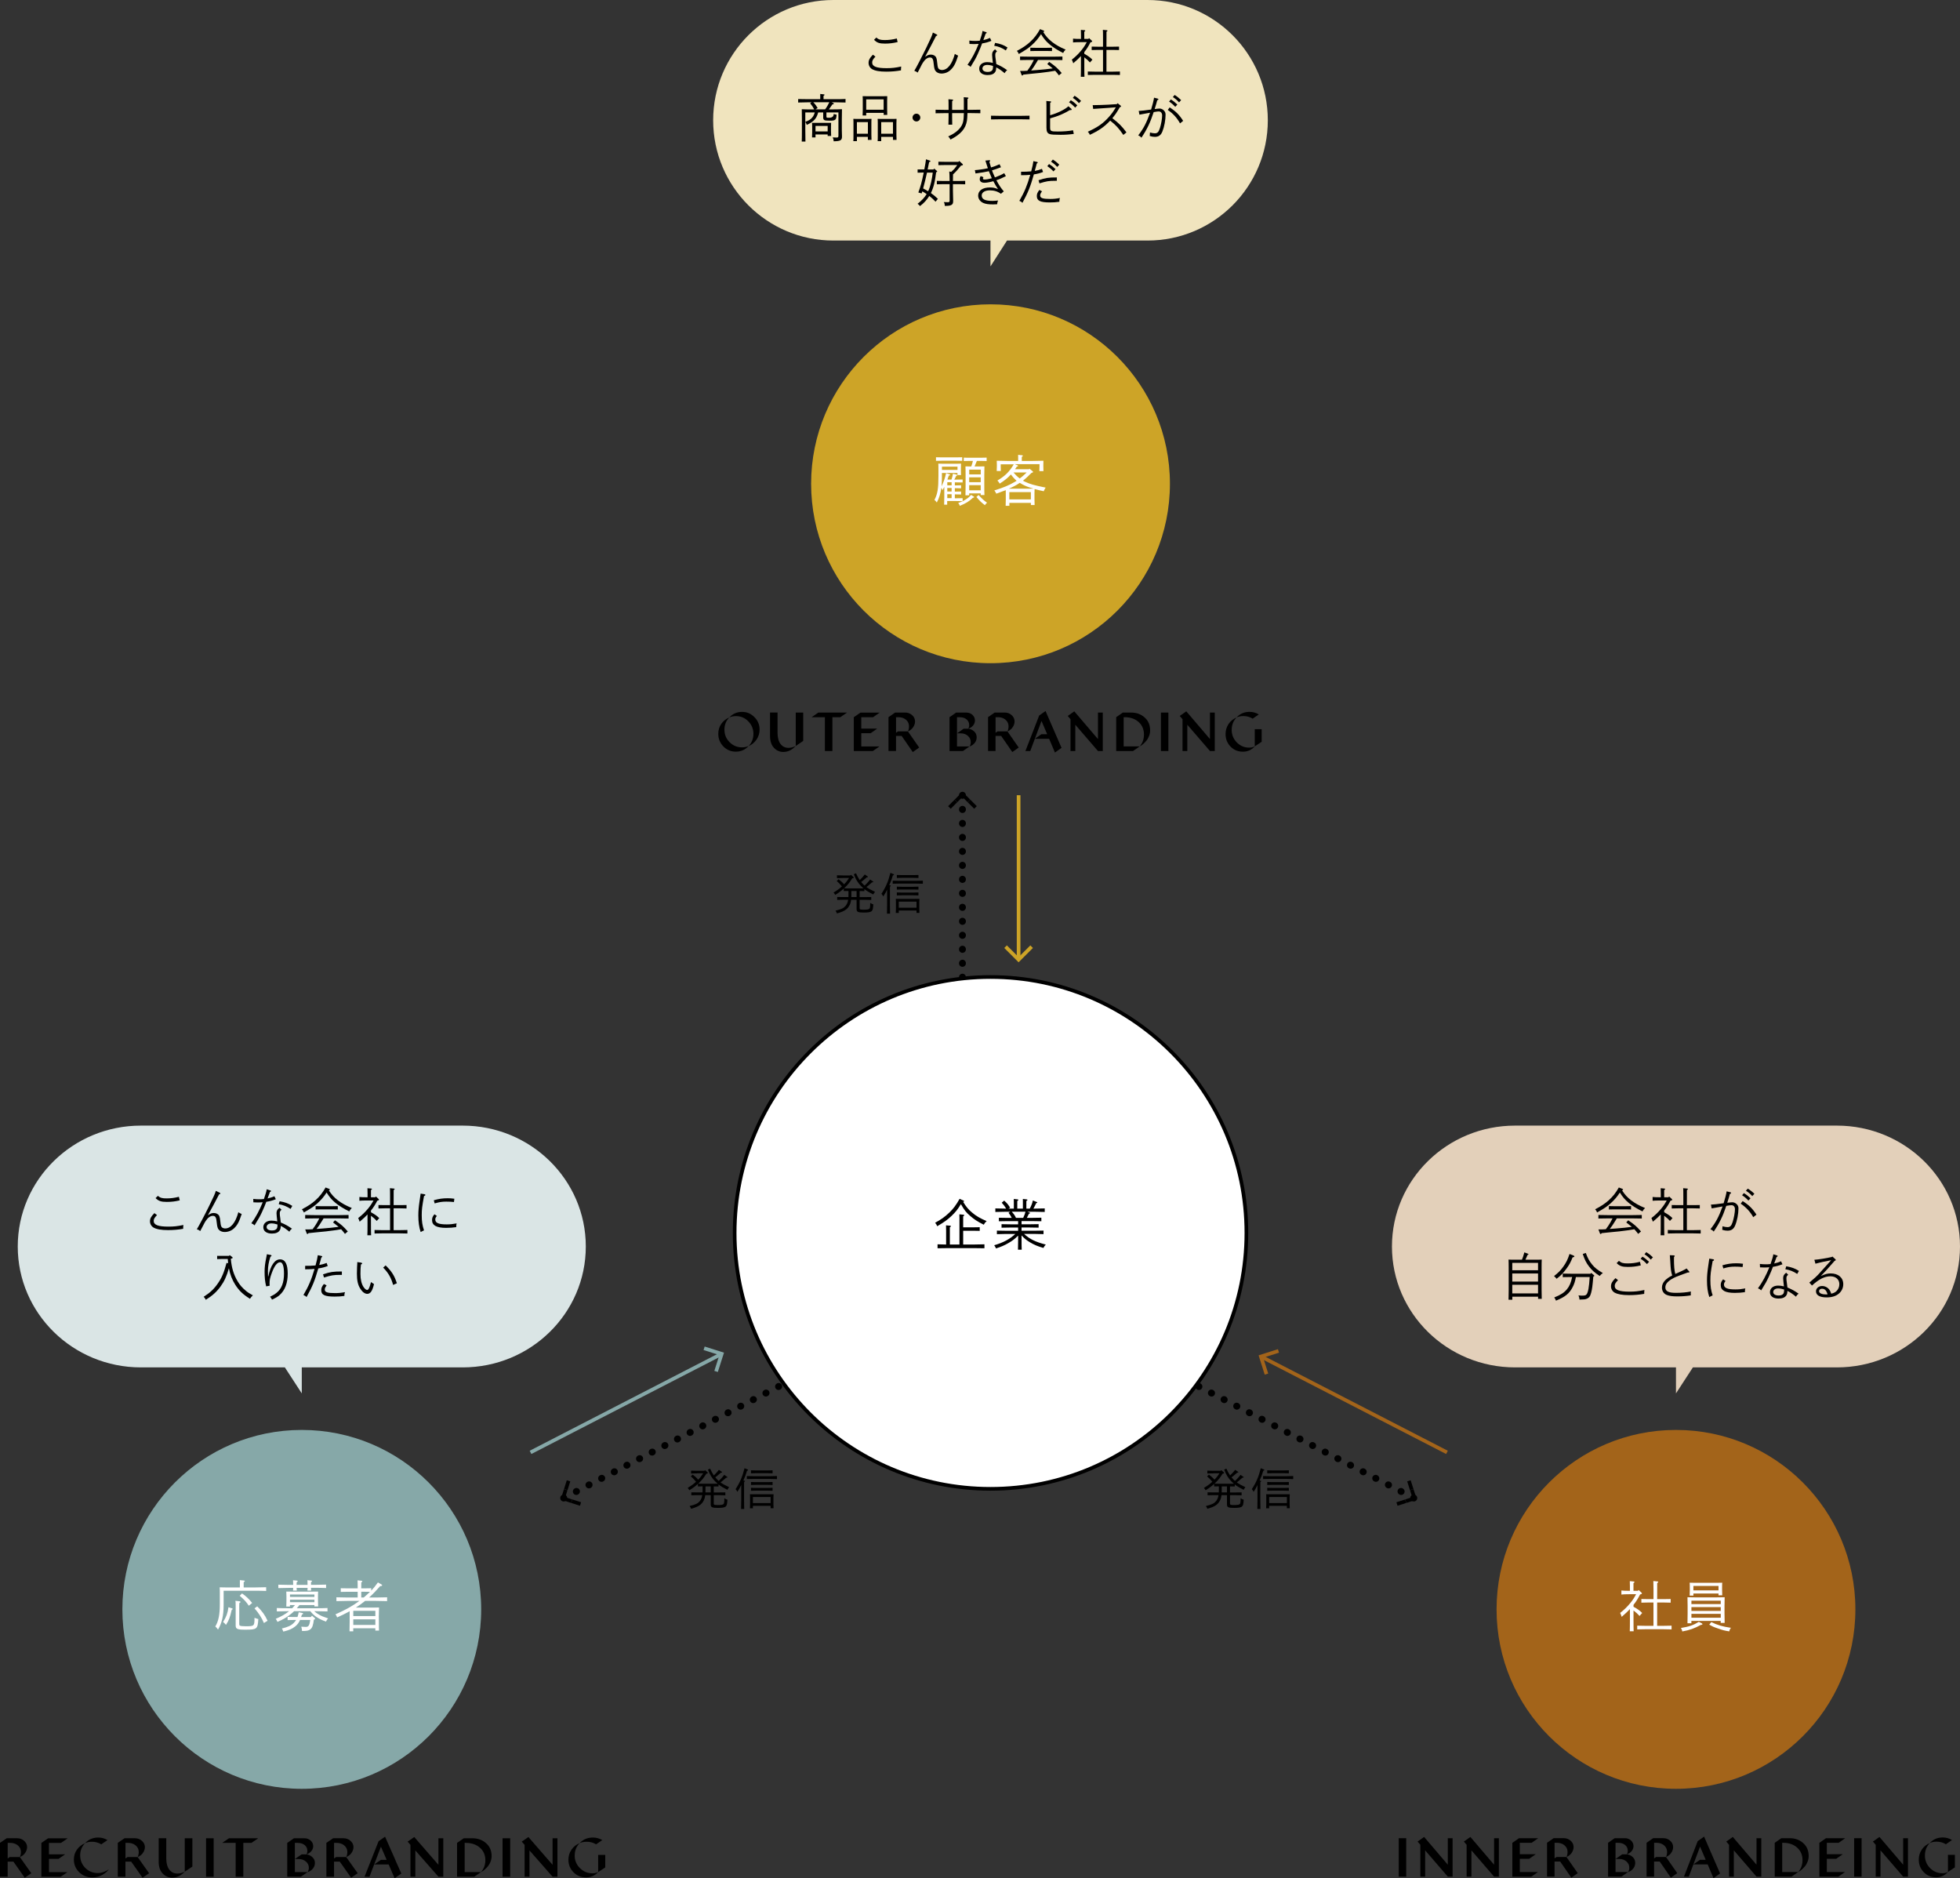 <?xml version="1.0" encoding="UTF-8"?>
<svg id="_レイヤー_2" data-name="レイヤー 2" xmlns="http://www.w3.org/2000/svg" viewBox="0 0 535.43 513">
  <rect x="0" y="0" width="535.43" height="513" fill="#333333" stroke="none"/>
  <defs>
    <style>
      .cls-1 {
        stroke: #86a8a8;
      }

      .cls-1, .cls-2, .cls-3, .cls-4, .cls-5, .cls-6, .cls-7, .cls-8 {
        stroke-miterlimit: 10;
      }

      .cls-1, .cls-2, .cls-3, .cls-4, .cls-6, .cls-7, .cls-8 {
        fill: none;
      }

      .cls-2 {
        stroke: #a3641a;
      }

      .cls-9 {
        fill: #e3d0ba;
      }

      .cls-3, .cls-4, .cls-5, .cls-6, .cls-7 {
        stroke: #000;
      }

      .cls-3, .cls-4, .cls-6 {
        stroke-linecap: round;
        stroke-width: 1.88px;
      }

      .cls-4 {
        stroke-dasharray: .06 3.83;
      }

      .cls-10 {
        fill: #86a8a8;
      }

      .cls-11 {
        fill: #a3641a;
      }

      .cls-5, .cls-12 {
        fill: #fff;
      }

      .cls-6 {
        stroke-dasharray: .06 3.76;
      }

      .cls-13 {
        fill: #cda427;
      }

      .cls-14 {
        fill: #dae5e5;
      }

      .cls-15 {
        fill: #f0e4be;
      }

      .cls-8 {
        stroke: #cda427;
      }
    </style>
  </defs>
  <g id="_テキスト" data-name="テキスト">
    <g>
      <line class="cls-3" x1="262.92" y1="282.2" x2="262.92" y2="282.17"/>
      <line class="cls-6" x1="262.92" y1="278.41" x2="262.92" y2="219.11"/>
      <line class="cls-3" x1="262.92" y1="217.23" x2="262.92" y2="217.2"/>
    </g>
    <line class="cls-8" x1="278.26" y1="217.2" x2="278.26" y2="261.6"/>
    <line class="cls-1" x1="144.93" y1="396.69" x2="197.27" y2="369.72"/>
    <g>
      <circle class="cls-13" cx="270.59" cy="132.13" r="49.01"/>
      <g>
        <path class="cls-12" d="M258.78,137.84h-.86c.03-.52.04-1.23.04-2.19v-2.68c-.18.36-.34.67-.51.93-.1-.33-.15-.48-.29-.67-.21,1.54-.61,2.83-1.24,4.02-.32-.43-.36-.48-.65-.69.86-1.69,1.09-3.1,1.09-6.55v-2.05c0-.48-.01-1.05-.04-1.33.33.03.65.03,1.08.03h4.05c.45,0,.75,0,1.08-.03-.01.25-.03.84-.03,1.21v.74c0,.33.02.93.03,1.18h-.97v-.57h-4.25v1.39c0,.81-.03,1.56-.11,2.25.54-1.05.99-2.35,1.25-3.6l.87.29c.13.04.23.12.23.19,0,.11-.02.11-.36.2-.12.36-.25.72-.38,1.08h1.11c.03-.12.09-.32.22-.74.08-.25.12-.5.17-.87l.99.24c.12.03.19.09.19.17s-.04.12-.27.18q-.06.11-.3.62c-.04.09-.11.18-.23.41h.48c.58,0,1.35-.02,1.8-.03v.81c-.46-.01-1.3-.03-1.8-.03h-.33v.84c.55,0,1.29-.02,1.71-.04v.83c-.44-.02-1.21-.05-1.71-.05v.95c.55,0,1.29-.01,1.71-.03v.81c-.44-.02-1.21-.03-1.71-.03v1.07h.33c.58,0,1.35-.02,1.8-.03v.81c-.46-.01-1.3-.03-1.8-.03h-2.42v1.03ZM262.86,125.87c-.44-.02-1.07-.03-1.5-.03h-4.17c-.44,0-1.08.01-1.5.03v-.98c.42.02,1.06.03,1.5.03h4.17c.43,0,1.06-.01,1.5-.03v.98ZM261.57,127.46h-4.25v.88h4.25v-.88ZM259.96,132.56v-.84h-1.18v.84h1.18ZM259.96,134.24v-.95h-1.18v.95h1.18ZM259.96,136.05v-1.07h-1.18v1.07h1.18ZM265.95,135.57c.12.08.17.12.17.2,0,.09-.06.13-.33.18-1.14,1.05-1.88,1.5-3.58,2.21-.18-.45-.24-.54-.45-.78.87-.3,1.25-.46,1.92-.88.72-.43,1.02-.67,1.58-1.32l.71.41ZM267.66,127.4c.51,0,.87,0,1.27-.01q-.03.48-.04,2.38v2.8c0,1.2.01,2.07.04,2.64h-1.02v-.46h-3.15v.54h-1.02c.03-.6.04-1.47.04-2.64v-2.88c0-.9-.01-1.91-.04-2.38.4.01.76.01,1.27.01h.32c.18-.5.34-1,.45-1.51h-1c-.45,0-1.08.01-1.5.03v-.93c.42.03,1.05.03,1.5.03h3.25c.43,0,1.06,0,1.5-.03v.93c-.44-.02-1.07-.03-1.5-.03h-1.17c-.2.51-.42,1-.63,1.51h1.43ZM267.92,128.27h-3.15v1.3h3.15v-1.3ZM264.76,131.7h3.15v-1.32h-3.15v1.32ZM264.76,133.92h3.15v-1.41h-3.15v1.41ZM267.33,135.21c1.11,1.17,1.29,1.35,2.31,2.1-.39.34-.39.36-.57.67-.88-.63-1.41-1.14-2.34-2.24l.6-.54Z"/>
        <path class="cls-12" d="M273.37,126.78v.54c0,.35.02.89.03,1.32h-1.12c.03-.5.04-.95.04-1.32v-.34c0-.31-.01-.6-.03-1.14.77.03,1.95.06,2.97.06h2.88v-.71c0-.4,0-.75-.01-.96l1.02.11c.19.01.27.06.27.15s-.08.18-.29.3v1.11h2.94c1.02,0,2.2-.03,2.97-.06-.02.54-.02.83-.02,1.14v.39c0,.38.02.81.03,1.3h-1.12c.02-.44.04-.96.04-1.3v-.59h-6.76l.71.29c.13.04.21.12.21.2,0,.09-.09.13-.36.18-.16.24-.31.48-.48.71h3.81l.12-.15.87.69c.06.04.11.13.11.2,0,.12-.14.21-.42.27-.75.75-1.5,1.47-2.32,2.12.17.1.33.18.51.27,1.39.66,2.54.99,5.68,1.62-.24.36-.39.63-.52.99-.72-.13-1.61-.36-2.5-.6-.02.3-.03.79-.03,1.23v1.58c0,.71.01,1.21.04,1.56h-1.02v-.58h-5.88v.79h-1.02c.03-.36.04-.85.04-1.59v-1.75c0-.32,0-.66-.01-.93-.76.3-1.62.61-2.58.96-.13-.33-.29-.58-.54-.88,2.58-.81,3.99-1.41,5.54-2.31.19-.12.38-.24.55-.34-.09-.09-.2-.17-.29-.25-.43-.41-.81-.83-1.27-1.46-.86.95-1.82,1.71-3.06,2.49-.25-.42-.38-.58-.63-.84,2.08-1.23,3.3-2.42,4.47-4.43h-3.55ZM280.98,133.47c.53,0,.93,0,1.35-.02-.36-.09-.72-.21-1.07-.31-.93-.3-1.88-.74-2.68-1.26-.92.64-1.93,1.14-2.97,1.59h5.37ZM281.61,134.42h-5.88v1.98h5.88v-1.98ZM276.87,129.05c.51.6,1.06,1.17,1.7,1.63.67-.48,1.29-1.05,1.89-1.63h-3.58Z"/>
      </g>
    </g>
    <g>
      <circle class="cls-10" cx="82.44" cy="439.57" r="49.01"/>
      <g>
        <path class="cls-12" d="M69.71,433.58c.93,0,2.22-.03,3-.06v1.02c-.78-.04-2.13-.06-3-.06h-8.62v3.85c0,2.96-.46,4.96-1.53,6.76-.33-.45-.42-.55-.74-.85.87-1.44,1.23-3.24,1.23-6.02v-3.34c0-.46-.01-1.05-.04-1.33.51.02,1.02.03,1.67.03h3.85v-2s1.07.11,1.07.11c.19.01.27.06.27.15,0,.11-.09.2-.3.3v1.44h3.15ZM63.41,439.29c.09.03.15.09.15.17,0,.09-.06.13-.25.2-.5,2.17-.76,2.86-1.58,4.15-.3-.39-.5-.58-.79-.78.88-1.41,1.25-2.41,1.47-4.05l1,.32ZM65.46,437.37c.13.01.24.09.24.18,0,.11-.09.2-.31.27-.01.19-.03.4-.03.64v5.07c0,.27.04.42.17.48.18.11.78.17,1.61.17,2.34,0,2.38-.06,2.38-2.31.38.15.69.25,1.05.34-.17,2.75-.36,2.91-3.58,2.91-2.19,0-2.61-.2-2.61-1.17v-5.34c0-.83-.01-1.16-.07-1.38l1.17.13ZM66.11,435.21c1.11.77,1.83,1.44,2.78,2.61l-.92.75c-.81-1.17-1.17-1.56-2.48-2.71l.62-.65ZM70.26,438.74c1.3,1.24,2.16,2.43,2.83,3.94l-.99.62c-.67-1.53-1.42-2.7-2.57-4l.72-.55Z"/>
        <path class="cls-12" d="M80.34,440.07c-.41.4-.84.76-1.37,1.15-1.02.75-1.79,1.17-3.18,1.77-.2-.45-.21-.46-.46-.84,1.56-.66,2.65-1.29,3.63-2.08h-.36c-.83,0-2.17.03-2.98.06v-.93c.76.04,2.13.06,2.98.06h1.23c.25-.29.52-.57.76-.87h-1.38v.41h-1c.03-.36.04-.85.04-1.59v-1.18c0-.48-.03-1.05-.04-1.32.52.01.97.01,1.65.01h5.38c.68,0,1.14,0,1.67-.01-.03.27-.04.84-.04,1.32v1.18c0,.71.02,1.2.04,1.56h-1.02v-.38h-4.09c-.23.3-.46.58-.71.87h5.38c.94,0,2.23-.01,3-.06v.93c-.79-.03-2.08-.06-3-.06h-.62c.39.36.79.66,1.37.97.58.34,1.05.54,2.42,1-.25.27-.42.5-.58.87-1.11-.39-1.82-.74-2.64-1.28-.58-.4-1-.78-1.66-1.57h-4.41ZM84.96,433.7c.01.29.01.58.03.74h-1c.02-.18.02-.47.03-.74h-2.99c.02.29.03.58.04.74h-1.02c.01-.18.03-.47.04-.74h-1.08c-.83,0-2.17.03-2.98.06v-.93c.76.03,2.13.06,2.98.06h1.08c0-.57-.03-1.05-.04-1.28l1.02.1c.17.02.26.06.26.15s-.09.18-.29.3l-.02.72h2.99c0-.57-.01-1.05-.04-1.28l1.02.1c.18.02.25.06.25.15s-.09.18-.28.3v.72h1.14c.95,0,2.23-.03,2.98-.06v.93c-.79-.04-2.07-.06-2.98-.06h-1.14ZM85.74,442.37c-.18,1.48-.43,2.23-.92,2.62-.48.39-.93.48-2.31.49-.03-.43-.08-.75-.21-1.18.46.04.87.06,1.21.06.76,0,1.02-.33,1.25-1.89h-2.79c-.36.81-.76,1.32-1.38,1.8-.81.63-1.59.98-3.2,1.37-.17-.5-.22-.58-.39-.84,1.72-.44,2.5-.79,3.22-1.5.27-.27.48-.53.66-.83h-.81c-.45,0-1.08.02-1.5.03v-.88c.42.01,1.05.03,1.5.03h1.2c.13-.38.24-.79.33-1.3l.9.18c.24.06.3.09.3.21s-.09.18-.33.26c-.08.24-.13.45-.21.66h2.66l.3-.38.74.65c.09.08.12.13.12.21,0,.09-.06.15-.24.21l-.11.03ZM85.89,436.17v-.66h-6.67v.66h6.67ZM79.22,437.61h6.67v-.69h-6.67v.69Z"/>
        <path class="cls-12" d="M101.46,434.4c.57-.58.97-1.08,1.78-2.19l.93.53c.18.12.22.15.22.24,0,.15-.12.21-.53.24-1.02,1.17-2.01,2.19-3.03,3.11h1.92c.9,0,2.22-.03,3-.06v1.05c-.78-.03-2.1-.06-3-.06h-3.01c-.81.65-1.65,1.26-2.52,1.82h5.04c.53,0,.88-.02,1.29-.03-.03.48-.06,1.58-.06,2.38l.02,1.29c0,1.35,0,2.05.03,2.64h-1.01v-.63h-6.03v.84h-1.02c.03-.58.04-1.37.04-2.64v-2.85c-1.05.58-2.17,1.14-3.42,1.69-.17-.43-.24-.55-.46-.85,2.68-1.17,4.62-2.25,6.54-3.66h-3.3c-.87,0-2.19.03-2.98.06v-1.05c.79.03,2.11.06,2.98.06h2.83v-1.56h-2.82c-.5,0-1.33.02-1.8.03v-1c.45.01,1.23.03,1.8.03h2.82c0-1.16-.01-1.77-.04-2.19l1.07.11c.16.01.25.08.25.15,0,.09-.09.18-.29.3-.02.33-.02.73-.02,1.63h.93c.58,0,1.35-.02,1.8-.03v.65l.03-.03ZM102.54,441.39v-1.42h-6.03v1.42h6.03ZM96.51,443.82h6.03v-1.53h-6.03v1.53ZM99.37,436.32c.58-.5,1.15-1,1.71-1.54-.47,0-1.07-.02-1.46-.02h-.93v1.56h.68Z"/>
      </g>
    </g>
    <g>
      <circle class="cls-11" cx="457.84" cy="439.57" r="49.01"/>
      <g>
        <path class="cls-12" d="M448.37,434.96c.13.12.17.17.17.24,0,.13-.12.21-.51.31-.5,1-1.08,1.96-1.79,2.83v.51c1.14.63,1.71,1.03,2.37,1.71l-.72.81c-.5-.55-.99-1-1.65-1.5v2.61c0,1.38.01,2.41.04,3.07h-1.06c.03-.66.04-1.69.04-3.07v-2.99c-.56.62-1.2,1.2-2.25,2.12-.15-.46-.24-.67-.42-1.07,1.09-.85,1.88-1.62,2.76-2.68.64-.79,1.06-1.41,1.6-2.43h-1.81c-1.02,0-1.73.03-2.21.09v-1.11c.48.06,1.18.09,2.21.09h.12v-1.26c0-.67,0-.85-.03-1.38l1.02.09c.18.02.27.08.27.15,0,.09-.08.18-.29.3v2.1h1.21l.2-.22.72.67ZM451.7,437.7h-1.51c-.5,0-1.35.03-1.8.04v-1c.45.01,1.22.03,1.8.03h1.51v-2.69c0-1.18-.02-1.81-.04-2.25l1.09.11c.17.01.25.06.25.15s-.08.17-.29.3v1.69s-.01,2.69-.01,2.69h1.89c.58,0,1.35-.02,1.8-.03v1c-.45-.01-1.3-.04-1.8-.04h-1.89v6.36h1.84c.62,0,1.54-.01,2.1-.04v1.02c-.55-.03-1.48-.04-2.1-.04h-5.21c-.61,0-1.51.01-2.08.04v-1.02c.57.03,1.47.04,2.08.04h2.36v-6.36Z"/>
        <path class="cls-12" d="M464.88,443.37c.13.08.18.13.18.22,0,.15-.07.2-.42.22-1.78.98-3.01,1.41-5.07,1.79-.09-.45-.17-.64-.39-.94,2.28-.38,3.42-.78,4.9-1.68l.79.39ZM462.06,443.37h-1.08c.03-.6.04-1.47.04-2.62v-2.1c0-.9-.02-1.91-.04-2.39.6.02,1.17.03,2.02.03h6.04c.88,0,1.49-.01,2.1-.03q-.03.5-.04,2.39v1.98c0,1.2.02,2.07.04,2.64h-1.08v-.55h-8.01v.66ZM462.6,435.81h-1.02c.03-.36.04-.86.04-1.59v-.6c0-.48-.01-1.06-.04-1.33.53.01.99.03,1.65.03h5.58c.67,0,1.14-.02,1.67-.03-.03.27-.04.86-.04,1.33v.54c0,.71.01,1.2.04,1.56h-1.02v-.48h-6.86v.57ZM470.07,437.19h-8.01v.94h8.01v-.94ZM462.06,440h8.01v-1.04h-8.01v1.04ZM462.06,441.85h8.01v-1.05h-8.01v1.05ZM469.46,433.17h-6.86v1.21h6.86v-1.21ZM467.51,443.05c1.65.81,3.09,1.23,5.35,1.56-.27.33-.34.49-.48.97-1.35-.22-1.7-.32-2.83-.71-1.38-.46-1.68-.58-2.62-1.14l.58-.69Z"/>
      </g>
    </g>
    <g>
      <path d="M230.32,239.81c-.49,0-1.24.01-1.68.04v-.78c.44.01,1.19.04,1.68.04h1.97l.17-.18.66.59c.07.07.1.11.1.16,0,.08-.07.14-.2.18l-.22.05c-.67,1.09-1.14,1.68-2,2.52-.07.07-.13.13-.2.19.29.01.59.02.88.02h3.71c.23,0,.47-.01.7-.01-.23-.19-.44-.4-.66-.61-.89-.92-1.42-1.76-1.99-3.24l.6-.26c.3.65.61,1.27,1.01,1.86.25-.23.49-.47.72-.73.23-.26.46-.53.67-.8l.79.54c.06.04.08.08.08.12,0,.07-.07.11-.2.11h-.11c-.29.22-.35.28-.79.67-.3.26-.47.4-.77.61.17.22.36.42.56.62.13.12.25.24.38.36.25-.24.52-.47.74-.72.28-.3.53-.62.78-.94l.79.54s.08.08.08.12c0,.07-.07.11-.22.11h-.11c-.28.23-.35.28-.78.67-.31.26-.48.41-.78.62.59.43,1.27.8,2.35,1.31-.25.32-.32.43-.48.72-1.04-.53-1.79-.97-2.42-1.46v.55c-.25-.01-.64-.01-.96-.01h-.34v1.64h1.5c.48,0,1.26-.01,1.67-.02v.8c-.44-.01-1.21-.04-1.67-.04h-1.5v2.34c0,.29.2.36,1.09.36,1.01,0,1.45-.08,1.62-.32.1-.12.13-.35.17-.78,0-.08,0-.12.01-.46v-.29c.47.26.5.28.85.4-.08,1.21-.16,1.54-.43,1.81-.3.31-.89.42-2.18.42-1.59,0-1.96-.17-1.96-.94v-2.54h-1.5c-.08.71-.26,1.25-.55,1.72-.43.71-.97,1.14-1.88,1.52-.31.13-.67.25-1.43.49-.16-.41-.17-.43-.41-.76,1.7-.43,2.22-.68,2.76-1.31.36-.42.59-.96.7-1.67h-1.32c-.5,0-1.18.02-1.67.04v-.8c.46.01,1.14.02,1.67.02h1.4c0-.19.01-.38.01-.58v-1.07h-.32c-.32,0-.71,0-.96.01v-.7c-.71.67-1.32,1.12-2.34,1.75-.14-.25-.26-.43-.46-.64,1.03-.63,1.64-1.07,2.29-1.68-.26-.3-.52-.62-.8-.9-.2-.19-.42-.38-.62-.56l.5-.5c.55.41,1.07.86,1.51,1.39.53-.53.97-1.1,1.36-1.74h-1.62ZM234,245.01v-1.64h-1.43v1.09c0,.18,0,.37-.01.55h1.44Z"/>
      <path d="M243.16,241.82c.12.01.19.06.19.13,0,.06-.07.13-.23.23q0,.23-.01,2.05v2.85c0,1.1.01,1.92.04,2.46h-.85c.02-.54.04-1.36.04-2.46v-4.1c-.4.84-.58,1.16-1.06,1.88-.22-.42-.26-.5-.49-.74,1.16-1.74,1.87-3.38,2.45-5.71l.8.32c.12.05.17.1.17.18s-.04.12-.29.19c-.36,1.17-.54,1.65-1,2.69l.24.02ZM252.1,241.38c-.52-.02-1.33-.05-1.92-.05h-4.4c-.59,0-1.4.02-1.91.04v-.82c.5.01,1.32.04,1.91.04h4.4c.59,0,1.4-.02,1.92-.05v.84ZM245.53,249.36h-.82c.02-.28.04-.66.04-1.27v-1.52c0-.37-.01-.85-.04-1.06.42.01.79.01,1.33.01h3.81c.54,0,.9,0,1.32-.01-.01.2-.04.68-.04,1.06v1.52c.01.59.01.97.04,1.25h-.8v-.66h-4.84v.68ZM250.9,239.8c-.37-.02-1.04-.04-1.44-.04h-3.03c-.4,0-1.07.01-1.43.04v-.82c.36.02.97.04,1.43.04h3.03c.47,0,1.08-.01,1.44-.04v.82ZM250.9,242.99c-.37-.02-1.04-.04-1.44-.04h-3.03c-.4,0-1.07.01-1.43.04v-.82c.36.02.97.04,1.43.04h3.03c.47,0,1.08-.01,1.44-.04v.82ZM250.9,244.57c-.37-.01-1.04-.04-1.44-.04h-3.03c-.4,0-1.07.02-1.43.04v-.82c.36.02.97.04,1.43.04h3.03c.47,0,1.08-.01,1.44-.04v.82ZM250.37,247.93v-1.66h-4.84v1.66h4.84Z"/>
    </g>
    <g>
      <path d="M190.47,402.42c-.49,0-1.24.01-1.68.04v-.78c.44.01,1.19.04,1.68.04h1.97l.17-.18.66.59c.07.07.1.11.1.16,0,.08-.07.14-.2.18l-.22.05c-.67,1.09-1.14,1.68-2,2.52-.07.07-.13.13-.2.19.29.01.59.02.88.02h3.71c.23,0,.47-.01.7-.01-.23-.19-.44-.4-.66-.61-.89-.92-1.42-1.76-1.99-3.24l.6-.26c.3.65.61,1.27,1.01,1.86.25-.23.49-.47.72-.73.23-.26.46-.53.67-.8l.79.54c.06.04.08.08.08.12,0,.07-.07.11-.2.11h-.11c-.29.22-.35.28-.79.67-.3.26-.47.4-.77.61.17.22.36.42.56.62.13.12.25.24.38.36.25-.24.52-.47.74-.72.28-.3.53-.62.78-.94l.79.54s.08.08.08.12c0,.07-.07.11-.22.11h-.11c-.28.23-.35.28-.78.67-.31.26-.48.41-.78.62.59.43,1.27.8,2.35,1.31-.25.32-.32.43-.48.72-1.04-.53-1.79-.97-2.42-1.46v.55c-.25-.01-.64-.01-.96-.01h-.34v1.64h1.5c.48,0,1.26-.01,1.67-.02v.8c-.44-.01-1.21-.04-1.67-.04h-1.5v2.34c0,.29.2.36,1.09.36,1.01,0,1.45-.08,1.62-.32.1-.12.13-.35.17-.78,0-.08,0-.12.01-.46v-.29c.47.26.5.28.85.4-.08,1.21-.16,1.54-.43,1.81-.3.31-.89.42-2.18.42-1.59,0-1.96-.17-1.96-.94v-2.54h-1.5c-.08.71-.26,1.25-.55,1.72-.43.71-.97,1.14-1.88,1.52-.31.13-.67.25-1.43.49-.16-.41-.17-.43-.41-.76,1.7-.43,2.22-.68,2.76-1.31.36-.42.59-.96.7-1.67h-1.32c-.5,0-1.18.02-1.67.04v-.8c.46.01,1.14.02,1.67.02h1.4c0-.19.01-.38.01-.58v-1.07h-.32c-.32,0-.71,0-.96.01v-.7c-.71.67-1.32,1.12-2.34,1.75-.14-.25-.26-.43-.46-.64,1.03-.63,1.64-1.07,2.29-1.68-.26-.3-.52-.62-.8-.9-.2-.19-.42-.38-.62-.56l.5-.5c.55.41,1.07.86,1.51,1.39.53-.53.97-1.1,1.36-1.74h-1.62ZM194.15,407.62v-1.64h-1.43v1.09c0,.18,0,.37-.01.55h1.44Z"/>
      <path d="M203.31,404.43c.12.01.19.06.19.13,0,.06-.07.13-.23.23q0,.23-.01,2.05v2.85c0,1.1.01,1.92.04,2.46h-.85c.02-.54.04-1.36.04-2.46v-4.1c-.4.84-.58,1.16-1.06,1.88-.22-.42-.26-.5-.49-.74,1.16-1.74,1.87-3.38,2.45-5.71l.8.32c.12.05.17.1.17.18s-.04.12-.29.19c-.36,1.17-.54,1.65-1,2.69l.24.02ZM212.25,403.99c-.52-.02-1.33-.05-1.92-.05h-4.4c-.59,0-1.4.02-1.91.04v-.82c.5.01,1.32.04,1.91.04h4.4c.59,0,1.4-.02,1.92-.05v.84ZM205.68,411.97h-.82c.02-.28.04-.66.04-1.27v-1.52c0-.37-.01-.85-.04-1.06.42.01.79.01,1.33.01h3.81c.54,0,.9,0,1.32-.01-.01.2-.04.68-.04,1.06v1.52c.01.59.01.97.04,1.25h-.8v-.66h-4.84v.68ZM211.05,402.41c-.37-.02-1.04-.04-1.44-.04h-3.03c-.4,0-1.07.01-1.43.04v-.82c.36.02.97.04,1.43.04h3.03c.47,0,1.08-.01,1.44-.04v.82ZM211.05,405.6c-.37-.02-1.04-.04-1.44-.04h-3.03c-.4,0-1.07.01-1.43.04v-.82c.36.02.97.04,1.43.04h3.03c.47,0,1.08-.01,1.44-.04v.82ZM211.05,407.18c-.37-.01-1.04-.04-1.44-.04h-3.03c-.4,0-1.07.02-1.43.04v-.82c.36.02.97.04,1.43.04h3.03c.47,0,1.08-.01,1.44-.04v.82ZM210.52,410.54v-1.66h-4.84v1.66h4.84Z"/>
    </g>
    <g>
      <path d="M331.5,402.42c-.49,0-1.24.01-1.68.04v-.78c.44.01,1.19.04,1.68.04h1.97l.17-.18.66.59c.07.07.1.11.1.16,0,.08-.07.14-.2.18l-.22.05c-.67,1.09-1.14,1.68-2,2.52-.07.07-.13.13-.2.19.29.01.59.02.88.02h3.71c.23,0,.47-.01.7-.01-.23-.19-.44-.4-.66-.61-.89-.92-1.42-1.76-1.99-3.24l.6-.26c.3.65.61,1.27,1.01,1.86.25-.23.49-.47.72-.73.23-.26.46-.53.67-.8l.79.54c.06.04.08.08.08.12,0,.07-.07.11-.2.11h-.11c-.29.22-.35.28-.79.67-.3.26-.47.4-.77.61.17.22.36.42.56.62.13.12.25.24.38.36.25-.24.52-.47.74-.72.28-.3.53-.62.78-.94l.79.54s.08.08.08.12c0,.07-.07.11-.22.11h-.11c-.28.23-.35.28-.78.67-.31.26-.48.41-.78.62.59.43,1.27.8,2.35,1.31-.25.32-.32.43-.48.72-1.04-.53-1.79-.97-2.42-1.46v.55c-.25-.01-.64-.01-.96-.01h-.34v1.64h1.5c.48,0,1.26-.01,1.67-.02v.8c-.44-.01-1.21-.04-1.67-.04h-1.5v2.34c0,.29.2.36,1.09.36,1.01,0,1.45-.08,1.62-.32.1-.12.13-.35.17-.78,0-.08,0-.12.01-.46v-.29c.47.26.5.28.85.4-.08,1.21-.16,1.54-.43,1.81-.3.31-.89.42-2.18.42-1.59,0-1.96-.17-1.96-.94v-2.54h-1.5c-.08.71-.26,1.25-.55,1.72-.43.71-.97,1.14-1.88,1.52-.31.13-.67.25-1.43.49-.16-.41-.17-.43-.41-.76,1.7-.43,2.22-.68,2.76-1.31.36-.42.59-.96.7-1.67h-1.32c-.5,0-1.18.02-1.67.04v-.8c.46.01,1.14.02,1.67.02h1.4c0-.19.01-.38.01-.58v-1.07h-.32c-.32,0-.71,0-.96.01v-.7c-.71.67-1.32,1.12-2.34,1.75-.14-.25-.26-.43-.46-.64,1.03-.63,1.64-1.07,2.29-1.68-.26-.3-.52-.62-.8-.9-.2-.19-.42-.38-.62-.56l.5-.5c.55.41,1.07.86,1.51,1.39.53-.53.97-1.1,1.36-1.74h-1.62ZM335.18,407.62v-1.64h-1.43v1.09c0,.18,0,.37-.01.55h1.44Z"/>
      <path d="M344.34,404.43c.12.01.19.06.19.13,0,.06-.07.13-.23.23q0,.23-.01,2.05v2.85c0,1.1.01,1.92.04,2.46h-.85c.02-.54.04-1.36.04-2.46v-4.1c-.4.84-.58,1.16-1.06,1.88-.22-.42-.26-.5-.49-.74,1.16-1.74,1.87-3.38,2.45-5.71l.8.32c.12.05.17.1.17.18s-.04.12-.29.19c-.36,1.17-.54,1.65-1,2.69l.24.02ZM353.28,403.99c-.52-.02-1.33-.05-1.92-.05h-4.4c-.59,0-1.4.02-1.91.04v-.82c.5.01,1.32.04,1.91.04h4.4c.59,0,1.4-.02,1.92-.05v.84ZM346.7,411.97h-.82c.02-.28.04-.66.04-1.27v-1.52c0-.37-.01-.85-.04-1.06.42.01.79.01,1.33.01h3.81c.54,0,.9,0,1.32-.01-.01.2-.04.68-.04,1.06v1.52c.01.59.01.97.04,1.25h-.8v-.66h-4.84v.68ZM352.08,402.41c-.37-.02-1.04-.04-1.44-.04h-3.03c-.4,0-1.07.01-1.43.04v-.82c.36.02.97.04,1.43.04h3.03c.47,0,1.08-.01,1.44-.04v.82ZM352.08,405.6c-.37-.02-1.04-.04-1.44-.04h-3.03c-.4,0-1.07.01-1.43.04v-.82c.36.02.97.04,1.43.04h3.03c.47,0,1.08-.01,1.44-.04v.82ZM352.08,407.18c-.37-.01-1.04-.04-1.44-.04h-3.03c-.4,0-1.07.02-1.43.04v-.82c.36.02.97.04,1.43.04h3.03c.47,0,1.08-.01,1.44-.04v.82ZM351.55,410.54v-1.66h-4.84v1.66h4.84Z"/>
    </g>
    <g>
      <path d="M382.11,512.57v-10.5h2.04v10.5h-2.04Z"/>
      <path d="M395.51,509.32v-7.25h1.31v10.5h-1.31l-6.19-7.18v7.18h-1.31v-8.7l-.76-.88,1.79-1.26,6.48,7.59Z"/>
      <path d="M408.15,509.32v-7.25h1.31v10.5h-1.31l-6.19-7.18v7.18h-1.31v-8.7l-.76-.88,1.79-1.26,6.48,7.59Z"/>
      <path d="M417.73,507.7h-2.55v3.62h4.95l-1.8,1.26h-5.19v-9.24l1.8-1.26h5.26l-1.8,1.26h-3.22v3.11h4.35l-1.8,1.26Z"/>
      <path d="M425.19,507.2h2.73l3.08,4.42-1.75,1.23-3.04-4.4h-1.54v4.11h-2.05v-9.24l1.81-1.26h2.71c.73,0,1.34.21,1.83.62.49.4.78.88.87,1.44.1.55-.01,1.12-.34,1.71-.32.6-.84,1.06-1.56,1.37.27-.65.35-1.26.24-1.84-.11-.59-.42-1.08-.94-1.46-.52-.38-1.15-.57-1.89-.57h-.67v4.25l.54-.38Z"/>
      <path d="M442.11,503.33h-.78v7.98h3.42l-1.8,1.26h-3.66v-9.24l1.8-1.26h2.83c.63,0,1.17.21,1.63.62.44.4.67.91.69,1.51,0,.53-.18,1-.53,1.42-.35.42-.8.7-1.33.85.19-.25.29-.57.29-.97,0-.64-.24-1.16-.71-1.56-.47-.4-1.09-.6-1.86-.6ZM443.14,506.47h.99c.71,0,1.31.23,1.82.68.51.44.76,1,.76,1.68,0,.57-.19,1.08-.55,1.54-.37.46-.84.77-1.41.95.23-.37.34-.75.34-1.12.02-.69-.23-1.27-.75-1.74-.51-.48-1.18-.72-2.03-.72h-.97l1.8-1.26Z"/>
      <path d="M452.38,507.2h2.73l3.08,4.42-1.75,1.23-3.04-4.4h-1.54v4.11h-2.05v-9.24l1.81-1.26h2.71c.73,0,1.34.21,1.83.62.49.4.78.88.87,1.44.1.55-.01,1.12-.34,1.71-.32.6-.84,1.06-1.56,1.37.27-.65.35-1.26.24-1.84-.11-.59-.42-1.08-.94-1.46-.52-.38-1.15-.57-1.89-.57h-.67v4.25l.54-.38Z"/>
      <path d="M468.27,507.98l1.62,3.72-1.8,1.28-1.59-3.75h-3.9l1.8-1.26h1.56l-1.54-3.61-3.08,8.22h-1.32l3.76-9.71,1.74-1.23,2.75,6.33h.03l-.03.02Z"/>
      <path d="M479.84,509.32v-7.25h1.31v10.5h-1.31l-6.19-7.18v7.18h-1.31v-8.7l-.76-.88,1.79-1.26,6.48,7.59Z"/>
      <path d="M486.63,502.07h2.29c1.47,0,2.7.45,3.69,1.35.99.88,1.48,2.05,1.48,3.51,0,.52-.09,1.03-.29,1.53-.19.5-.43.93-.72,1.28-.55.64-1.07,1.11-1.54,1.39l-.3.18c.28-.35.48-.64.6-.87.38-.71.57-1.5.57-2.36,0-1.42-.49-2.56-1.46-3.43-.97-.88-2.25-1.32-3.84-1.32h-.25v7.98h4.38l-1.82,1.26h-4.6v-9.24l1.8-1.26Z"/>
      <path d="M501.6,507.7h-2.55v3.62h4.95l-1.8,1.26h-5.19v-9.24l1.8-1.26h5.26l-1.8,1.26h-3.22v3.11h4.35l-1.8,1.26Z"/>
      <path d="M506.51,512.57v-10.5h2.04v10.5h-2.04Z"/>
      <path d="M519.9,509.32v-7.25h1.31v10.5h-1.31l-6.19-7.18v7.18h-1.31v-8.7l-.76-.88,1.79-1.26,6.48,7.59Z"/>
      <path d="M525.84,506.77c0,1.36.47,2.51,1.41,3.46.95.95,2.07,1.42,3.36,1.41.58,0,1.09-.12,1.53-.35-.84.97-1.92,1.46-3.25,1.46s-2.45-.46-3.36-1.39c-.91-.94-1.36-2.08-1.36-3.44,0-1.01.27-1.92.82-2.74.55-.81,1.28-1.4,2.18-1.77-.88.91-1.32,2.03-1.32,3.36ZM533.25,502.57l-1.68,1.16c-.74-.47-1.58-.71-2.51-.71-.71,0-1.34.12-1.9.38.94-1.02,2.12-1.53,3.55-1.53.93,0,1.78.24,2.54.71ZM532.14,511.3v-4.69h1.89v3.43l-1.89,1.26Z"/>
    </g>
    <g>
      <path d="M2.64,507.22h2.78l3.13,4.42-1.79,1.23-3.1-4.4h-1.57v4.11H0v-9.24l1.85-1.26h2.77c.74,0,1.37.21,1.86.62.5.4.79.88.89,1.44.1.55-.02,1.12-.35,1.71-.33.6-.86,1.06-1.59,1.37.28-.65.36-1.26.25-1.84-.11-.59-.43-1.08-.96-1.46-.53-.38-1.17-.57-1.93-.57h-.69v4.25l.55-.38Z"/>
      <path d="M15.98,507.72h-2.6v3.62h5.04l-1.83,1.26h-5.29v-9.24l1.83-1.26h5.36l-1.83,1.26h-3.29v3.11h4.43l-1.83,1.26Z"/>
      <path d="M21.9,506.73c0,1.36.46,2.51,1.39,3.45.93.94,2.06,1.41,3.39,1.41.6,0,1.18-.11,1.73-.32.55-.21,1-.46,1.34-.74-.37.55-.95,1.07-1.76,1.54-.8.47-1.74.71-2.8.71-1.41,0-2.59-.47-3.56-1.42s-1.45-2.1-1.45-3.46c0-1.01.28-1.92.84-2.71s1.3-1.38,2.22-1.75c-.9.91-1.34,2.01-1.34,3.31ZM29.37,502.59l-1.71,1.16c-.75-.47-1.6-.71-2.55-.71-.66,0-1.28.12-1.87.38.96-1.02,2.16-1.53,3.59-1.53.94,0,1.78.24,2.54.71Z"/>
      <path d="M34.82,507.22h2.78l3.13,4.42-1.79,1.23-3.1-4.4h-1.57v4.11h-2.09v-9.24l1.85-1.26h2.77c.74,0,1.37.21,1.86.62.5.4.79.88.89,1.44.1.55-.02,1.12-.35,1.71-.33.6-.86,1.06-1.59,1.37.28-.65.36-1.26.25-1.84-.11-.59-.43-1.08-.96-1.46-.53-.38-1.17-.57-1.93-.57h-.69v4.25l.55-.38Z"/>
      <path d="M45.42,502.09v5.64c.02,1.26.3,2.24.84,2.94s1.27,1.05,2.2,1.06c.65,0,1.32-.17,2.02-.52-1.04,1.1-2.19,1.64-3.45,1.63-1.03,0-1.91-.38-2.63-1.16-.7-.76-1.05-1.82-1.05-3.18v-6.42h2.08ZM50.47,511.21v-9.12h2.08v7.74l-2.08,1.38Z"/>
      <path d="M56.29,512.59v-10.5h2.08v10.5h-2.08Z"/>
      <path d="M62.55,502.09h7.99l-1.85,1.26h-2.22v9.24h-2.09v-9.24h-3.68l1.85-1.26Z"/>
      <path d="M81.34,503.35h-.79v7.98h3.48l-1.83,1.26h-3.73v-9.24l1.83-1.26h2.89c.64,0,1.2.21,1.67.62.45.4.68.91.7,1.51,0,.53-.18,1-.54,1.42-.36.42-.81.7-1.35.85.19-.25.29-.57.29-.97,0-.64-.24-1.16-.72-1.56-.48-.4-1.11-.6-1.9-.6ZM82.39,506.49h1.01c.72,0,1.34.23,1.85.68.52.44.78,1,.78,1.68,0,.57-.19,1.08-.57,1.54-.38.46-.86.77-1.44.95.23-.37.35-.75.35-1.12.02-.69-.23-1.27-.76-1.74-.52-.48-1.21-.72-2.06-.72h-.99l1.83-1.26Z"/>
      <path d="M91.8,507.22h2.78l3.13,4.42-1.79,1.23-3.1-4.4h-1.57v4.11h-2.09v-9.24l1.85-1.26h2.77c.74,0,1.37.21,1.86.62.5.4.79.88.89,1.44.1.55-.02,1.12-.35,1.71-.33.6-.86,1.06-1.59,1.37.28-.65.36-1.26.25-1.84-.11-.59-.43-1.08-.96-1.46-.53-.38-1.17-.57-1.93-.57h-.69v4.25l.55-.38Z"/>
      <path d="M107.98,508l1.65,3.72-1.83,1.28-1.62-3.75h-3.97l1.83-1.26h1.59l-1.57-3.61-3.13,8.22h-1.35l3.84-9.71,1.77-1.23,2.8,6.33h.03l-.03.02Z"/>
      <path d="M119.77,509.34v-7.25h1.33v10.5h-1.33l-6.31-7.18v7.18h-1.33v-8.7l-.78-.88,1.82-1.26,6.6,7.59Z"/>
      <path d="M126.69,502.09h2.34c1.5,0,2.75.45,3.76,1.35,1.01.88,1.51,2.05,1.51,3.51,0,.52-.1,1.03-.29,1.53-.19.5-.44.93-.73,1.28-.56.64-1.09,1.11-1.57,1.39l-.31.18c.29-.35.49-.64.61-.87.39-.71.58-1.5.58-2.36,0-1.42-.49-2.56-1.48-3.43-.99-.88-2.29-1.32-3.91-1.32h-.26v7.98h4.46l-1.85,1.26h-4.69v-9.24l1.83-1.26Z"/>
      <path d="M137.29,512.59v-10.5h2.08v10.5h-2.08Z"/>
      <path d="M150.95,509.34v-7.25h1.33v10.5h-1.33l-6.31-7.18v7.18h-1.33v-8.7l-.78-.88,1.82-1.26,6.6,7.59Z"/>
      <path d="M156.99,506.79c0,1.36.48,2.51,1.44,3.46.97.95,2.11,1.42,3.42,1.41.59,0,1.11-.12,1.56-.35-.86.97-1.96,1.46-3.32,1.46s-2.5-.46-3.42-1.39c-.93-.94-1.39-2.08-1.39-3.44,0-1.01.28-1.92.84-2.74.56-.81,1.3-1.4,2.22-1.77-.9.91-1.34,2.03-1.34,3.36ZM164.54,502.59l-1.71,1.16c-.75-.47-1.6-.71-2.55-.71-.72,0-1.37.12-1.94.38.96-1.02,2.17-1.53,3.62-1.53.95,0,1.81.24,2.58.71ZM163.41,511.32v-4.69h1.93v3.43l-1.93,1.26Z"/>
    </g>
    <g>
      <path class="cls-14" d="M126.39,307.44H38.49c-18.58,0-33.64,14.78-33.64,33.02h0c0,18.24,15.06,33.02,33.64,33.02h39.33l4.62,7.1v-7.1h43.95c18.58,0,33.64-14.78,33.64-33.02h0c0-18.24-15.06-33.02-33.64-33.02Z"/>
      <g>
        <path d="M42.89,331.88c-.7.73-.9,1.08-.9,1.6,0,1.08,1.2,1.55,4.04,1.55,1.42,0,2.47-.11,4.07-.45-.04.48-.06.52-.06,1.05-1.38.24-2.65.35-4.15.35-1.81,0-3.11-.22-3.94-.69-.59-.34-.98-1-.98-1.7,0-.76.3-1.34,1.21-2.25l.7.54ZM43.13,326.63c.66.55,1.15.69,2.38.69,1.16,0,2.18-.13,3.36-.44l.23.98c-1.26.3-2.28.42-3.54.42-1.56,0-2.25-.24-3.06-1.04l.63-.62Z"/>
        <path d="M59.96,325.75c.17.08.24.15.24.24,0,.1-.12.18-.34.21q-.4.75-1.49,2.83c-.29.56-.39.73-1.58,2.9.66-.46,1.06-.62,1.62-.62.65,0,1.22.3,1.45.75.17.31.29.94.36,1.77.07.8.19,1.18.4,1.39.2.18.56.31.89.31,1.55,0,2.83-1.56,3.6-4.43.37.24.52.31.92.48-.72,2.19-1.18,3.04-2.09,3.91-.7.66-1.61,1.01-2.6,1.01-.66,0-1.29-.27-1.62-.69-.27-.34-.4-.82-.5-1.79-.13-1.52-.37-1.93-1.08-1.93-.66,0-1.35.48-1.94,1.38-.24.37-.3.46-.8,1.45-.3.59-.34.66-.7,1.32-.26-.23-.5-.35-.93-.49.53-.84,2.11-3.81,3.31-6.26,1.28-2.59,1.72-3.59,1.88-4.23l1,.49Z"/>
        <path d="M73.84,325.13c.12.04.19.1.19.17,0,.11-.07.17-.29.27l-.65,1.77c.7-.16,1.33-.35,1.87-.61l.39.82c-.9.35-1.65.56-2.6.7-.29.8-.69,1.76-1.19,2.83-.65,1.36-.69,1.43-2.02,3.6-.3-.28-.46-.39-.88-.56,1.22-1.67,2.22-3.52,3.11-5.75-.69.04-.86.06-1.35.06-.4,0-.66-.01-1.2-.04l-.04-.93c.6.07,1.05.1,1.63.1.43,0,.7-.01,1.29-.07.43-1.2.7-2.15.76-2.67l.98.32ZM76.92,330.41c-.4.34-.49.54-.49,1.01,0,.34.03.62.13,1.27.06.39.07.48.11.91q.01.17.04.31c1.22.51,1.94.9,3.06,1.69-.34.24-.49.39-.72.82-.96-.79-1.51-1.15-2.34-1.59-.04.65-.11.93-.29,1.21-.39.6-1.09.89-2.14.89-1.45,0-2.35-.66-2.35-1.74s.92-1.8,2.21-1.8c.53,0,1.02.06,1.61.21-.11-.93-.21-1.9-.21-2.22,0-.68.23-1.07.83-1.51l.54.55ZM74.15,334.15c-.77,0-1.32.41-1.32.99s.56.94,1.48.94c.65,0,1.1-.18,1.32-.55.09-.15.13-.35.16-.66.01-.14.01-.28.01-.42-.52-.18-1.1-.3-1.65-.3ZM76.38,328.1c1.45.24,2.42.6,3.47,1.27l-.47.82c-1.05-.69-2.01-1.08-3.24-1.28l.24-.8Z"/>
        <path d="M89.83,324.67c.2.07.27.14.27.24s-.06.14-.27.21c.77,1.2,1.45,1.93,2.48,2.73,1.06.8,2.15,1.42,3.8,2.1-.32.31-.47.51-.7.93-1.61-.8-2.78-1.53-3.79-2.36-.98-.82-1.61-1.55-2.4-2.8-.72,1.12-1.45,1.98-2.51,2.94-.95.86-1.68,1.35-3.7,2.5-.19-.41-.27-.56-.54-.86,1.65-.86,2.64-1.52,3.66-2.42,1.18-1.05,1.96-2.05,2.81-3.54l.89.34ZM94.25,337.03c-.47-.61-.77-.97-1.06-1.28-1.41.24-2.29.37-4.12.58q-.53.06-2.87.28c-.72.06-.86.07-1.92.2-.13.17-.23.25-.3.25s-.16-.08-.2-.2l-.4-1.06h.47c.34,0,.88-.01,1.55-.06.46-.61.89-1.22,1.26-1.89.2-.35.39-.7.57-1.07h-1.28c-.7,0-1.96.01-2.58.04v-.97c.59.01,1.84.04,2.58.04h6.7c.79,0,1.94-.01,2.57-.04v.97c-.66-.03-1.81-.04-2.57-.04h-4.26c-.2.32-.36.58-.46.76-.66,1.06-.88,1.39-1.45,2.12.49-.03,1-.07,1.56-.11,1.94-.15,3.1-.27,4.46-.46-.36-.3-.82-.65-1.52-1.2l.53-.59c1.74,1.18,2.22,1.6,3.5,3.05l-.77.66ZM92.28,330.35c-.4-.01-1-.03-1.43-.03h-3.2c-.42,0-1.02.01-1.43.03v-.93c.42.01,1.02.03,1.43.03h3.2c.43,0,1.03-.01,1.43-.03v.93Z"/>
        <path d="M103.38,327.45c.13.11.16.15.16.22,0,.13-.12.2-.49.3-.47.94-1.03,1.84-1.71,2.66v.48c1.09.59,1.63.97,2.27,1.6l-.69.76c-.47-.52-.95-.94-1.58-1.41v2.45c0,1.29.01,2.26.04,2.88h-1.02c.03-.62.04-1.59.04-2.88v-2.8c-.53.58-1.15,1.13-2.15,1.98-.14-.44-.23-.63-.4-1,1.05-.8,1.79-1.52,2.64-2.52.62-.75,1.02-1.32,1.54-2.28h-1.74c-.97,0-1.65.03-2.11.08v-1.04c.46.06,1.13.08,2.11.08h.12v-1.18c0-.63,0-.8-.03-1.29l.97.08c.17.01.26.07.26.14,0,.08-.07.17-.27.28v1.97h1.16l.19-.21.69.63ZM106.56,330.03h-1.45c-.47,0-1.29.03-1.72.04v-.94c.43.01,1.16.03,1.72.03h1.45v-2.52c0-1.11-.01-1.7-.04-2.11l1.05.1c.16.01.24.06.24.14s-.07.16-.27.28v1.59s-.01,2.52-.01,2.52h1.81c.56,0,1.29-.01,1.72-.03v.94c-.43-.01-1.25-.04-1.72-.04h-1.81v5.96h1.76c.59,0,1.48-.01,2.01-.04v.96c-.53-.03-1.42-.04-2.01-.04h-4.98c-.59,0-1.45.01-1.99.04v-.96c.55.03,1.41.04,1.99.04h2.25v-5.96Z"/>
        <path d="M115.96,326.17c.14.03.24.11.24.2,0,.14-.12.24-.37.31-.53,2.95-.62,3.66-.62,5.28s.17,2.77.62,4.08q-.42.18-.92.46c-.43-1.32-.63-2.73-.63-4.54,0-1.22.1-2.31.34-3.95.17-1.11.27-1.79.29-2l1.05.17ZM119.34,332.11c-.33.41-.43.63-.43.99,0,.93.93,1.32,3.13,1.32.9,0,1.63-.07,2.7-.27-.07.28-.1.52-.1.79v.23c-.88.13-1.81.2-2.77.2-2.62,0-3.84-.67-3.84-2.12,0-.62.17-1.03.65-1.59l.67.46ZM118.5,327.83c1.36-.39,2.41-.55,3.8-.55.6,0,1.05.03,1.82.13l-.11.9c-.67-.08-1.33-.11-2.11-.11-1.12,0-1.87.11-3.16.49l-.24-.86Z"/>
        <path d="M60.41,343.87c-.49,0-.86.01-1.09.03v-.89c.27.01.59.01,1.09.01h2.17l.17-.21.69.53c.09.07.11.13.11.2,0,.1-.09.17-.26.2l-.24.06c.24,2.6.8,4.36,1.88,6.19.62,1.01,1.22,1.72,2.27,2.59.5.42.92.69,1.88,1.22-.39.38-.54.56-.79.94-1.88-1.17-2.97-2.19-4.02-3.84-.85-1.32-1.41-2.79-1.74-4.5-.62,2.2-1.25,3.57-2.28,4.98-1.08,1.48-2.21,2.5-4.02,3.63-.19-.37-.32-.53-.59-.82,1.79-1.14,2.83-2.12,3.93-3.73,1.05-1.53,1.61-2.87,2.32-5.53l.43.1c-.04-.39-.07-.77-.1-1.17h-1.82Z"/>
        <path d="M73.98,342.79c.11.01.2.1.2.2s-.09.17-.3.24c-.47,1.42-.69,2.7-.69,3.98,0,.34,0,.39.04,1.42h.06c.62-2.98,1.76-4.66,3.2-4.66s2.11,1.35,2.11,3.91-.75,4.57-2.25,5.87c-.56.48-1.06.77-2.04,1.22-.1-.23-.34-.56-.53-.79.8-.38,1.28-.67,1.81-1.1,1.36-1.11,1.99-2.77,1.99-5.23,0-2.03-.37-3.09-1.06-3.09-.8,0-1.58,1-2.28,2.95-.49,1.34-.6,1.93-.6,2.87,0,.2,0,.31.03.59l-.96.18c-.32-1.32-.43-2.43-.43-4.02,0-1.22.13-2.25.47-3.9.09-.41.13-.62.16-.86l1.08.21Z"/>
        <path d="M89.53,345.79c-.92.35-1.61.52-2.58.66-.97,3.38-1.59,4.9-3.2,7.81-.3-.28-.34-.31-.86-.55,1.43-2.45,2.14-4.09,3.04-7.13-.69.07-1.42.1-2.18.1h-.39v-.94c1.26,0,1.61-.01,2.84-.11.37-1.38.5-1.97.62-2.8l1.03.22c.1.01.19.1.19.18s-.06.14-.27.24c-.27,1.07-.3,1.17-.56,2.04.79-.14,1.2-.25,2.02-.56l.3.84ZM89.22,351.1c-.39.55-.5.79-.5,1.13,0,.72.72.96,2.85.96.89,0,1.75-.08,2.67-.27-.12.37-.16.59-.16.84,0,.07,0,.1.01.2-1,.14-1.69.18-2.7.18-2.67,0-3.63-.46-3.63-1.75,0-.6.17-1,.72-1.69l.73.39ZM88.26,348.05c2.01-.66,2.77-.77,5.13-.77v.93h-.46c-1.76,0-2.45.11-4.42.72l-.26-.87Z"/>
        <path d="M98.61,344.86c.19.03.32.13.32.24s-.07.18-.33.27c-.1.8-.13,1.32-.13,2.63,0,1.45.29,2.67.82,3.49.34.52.72.84,1,.84.19,0,.3-.1.44-.34.19-.34.47-1.17.62-1.82q.4.3.82.56c-.46,1.9-.98,2.66-1.85,2.66-.66,0-1.36-.53-1.92-1.45-.65-1.03-.9-2.22-.9-4.09,0-.51.01-1.04.04-1.72.03-.37.04-.62.04-.69.03-.46.03-.54.01-.72l1.02.13ZM105.34,345.62c1.65,1.6,2.41,2.8,3.08,4.88l-1.03.46c-.52-1.93-1.32-3.33-2.72-4.74l.67-.6Z"/>
      </g>
    </g>
    <g>
      <path class="cls-9" d="M413.89,307.44h87.9c18.58,0,33.64,14.78,33.64,33.02h0c0,18.24-15.06,33.02-33.64,33.02h-39.33s-4.62,7.1-4.62,7.1v-7.1h-43.95c-18.58,0-33.64-14.78-33.64-33.02h0c0-18.24,15.06-33.02,33.64-33.02Z"/>
      <g>
        <path d="M443.11,324.67c.2.07.27.14.27.24s-.06.14-.27.21c.77,1.2,1.45,1.93,2.48,2.73,1.06.8,2.15,1.42,3.8,2.1-.32.31-.47.51-.7.93-1.61-.8-2.78-1.53-3.79-2.36-.97-.82-1.61-1.55-2.39-2.8-.72,1.12-1.45,1.98-2.51,2.94-.95.86-1.68,1.35-3.7,2.5-.19-.41-.27-.56-.54-.86,1.65-.86,2.64-1.52,3.66-2.42,1.18-1.05,1.96-2.05,2.81-3.54l.89.34ZM447.53,337.03c-.47-.61-.77-.97-1.06-1.28-1.41.24-2.29.37-4.12.58q-.53.06-2.87.28c-.72.06-.86.07-1.92.2-.13.17-.23.25-.3.25s-.16-.08-.2-.2l-.4-1.06h.47c.34,0,.88-.01,1.55-.06.46-.61.89-1.22,1.26-1.89.2-.35.39-.7.57-1.07h-1.28c-.7,0-1.96.01-2.58.04v-.97c.59.01,1.84.04,2.58.04h6.7c.79,0,1.94-.01,2.57-.04v.97c-.66-.03-1.81-.04-2.57-.04h-4.26c-.2.32-.36.58-.46.76-.66,1.06-.88,1.39-1.45,2.12.49-.03,1-.07,1.56-.11,1.94-.15,3.1-.27,4.46-.46-.36-.3-.82-.65-1.52-1.2l.53-.59c1.74,1.18,2.22,1.6,3.5,3.05l-.77.66ZM445.57,330.35c-.4-.01-1-.03-1.43-.03h-3.2c-.42,0-1.02.01-1.43.03v-.93c.42.01,1.02.03,1.43.03h3.2c.43,0,1.03-.01,1.43-.03v.93Z"/>
        <path d="M456.66,327.45c.13.11.16.15.16.22,0,.13-.12.2-.49.3-.47.94-1.03,1.84-1.71,2.66v.48c1.09.59,1.63.97,2.27,1.6l-.69.76c-.47-.52-.95-.94-1.58-1.41v2.45c0,1.29.01,2.26.04,2.88h-1.02c.03-.62.04-1.59.04-2.88v-2.8c-.53.58-1.15,1.13-2.15,1.98-.14-.44-.23-.63-.4-1,1.05-.8,1.79-1.52,2.64-2.52.62-.75,1.02-1.32,1.54-2.28h-1.74c-.97,0-1.65.03-2.11.08v-1.04c.46.06,1.13.08,2.11.08h.12v-1.18c0-.63,0-.8-.03-1.29l.97.08c.17.01.26.07.26.14,0,.08-.07.17-.27.28v1.97h1.16l.19-.21.69.63ZM459.85,330.03h-1.45c-.47,0-1.29.03-1.72.04v-.94c.43.01,1.16.03,1.72.03h1.45v-2.52c0-1.11-.01-1.7-.04-2.11l1.05.1c.16.01.24.06.24.14s-.07.16-.27.28v1.59s-.01,2.52-.01,2.52h1.81c.56,0,1.29-.01,1.72-.03v.94c-.43-.01-1.25-.04-1.72-.04h-1.81v5.96h1.76c.59,0,1.48-.01,2.01-.04v.96c-.53-.03-1.42-.04-2.01-.04h-4.98c-.59,0-1.45.01-1.99.04v-.96c.55.03,1.41.04,1.99.04h2.25v-5.96Z"/>
        <path d="M472.2,328.48c.23-.03.59-.1,1.03-.1s.86.18,1.22.53c.33.34.46.66.46,1.17,0,1.45-.37,3.36-.9,4.63-.42,1-1.06,1.43-2.08,1.43-.49,0-.86-.06-1.45-.24q.04-.32.07-.96c.62.16.99.23,1.36.23.73,0,1.06-.34,1.42-1.43.34-1.08.62-2.59.62-3.48,0-.65-.37-1.08-.92-1.08-.27,0-.44.01-1.45.18-.92,2.8-1.85,4.71-3.43,7.03-.26-.32-.47-.46-.89-.65,1.52-1.96,2.25-3.33,3.31-6.22-1.26.23-2.25.39-2.98.53l-.2-1.03c.99-.06,1.52-.11,3.47-.38.37-1.15.72-2.53.82-3.25l1,.25c.14.03.22.1.22.18,0,.13-.09.18-.33.27-.24.92-.27,1.01-.72,2.41l.34-.04ZM476.06,328.06c1.72,1.08,2.67,2.01,3.77,3.7l-.88.69c-.83-1.49-1.98-2.73-3.43-3.69l.53-.7ZM476.39,325.88c.69.41,1.12.75,1.82,1.41l-.59.62c-.66-.69-.98-.96-1.72-1.45l.49-.58ZM477.45,324.65c.67.41,1.12.75,1.81,1.41l-.57.63c-.66-.7-.99-.97-1.74-1.46l.5-.58Z"/>
        <path d="M413.12,354.99h-1.02c.03-.55.04-1.31.04-2.46v-6.26c0-.82-.01-1.8-.04-2.24.27.01.52.03.85.03h2.81c.24-.55.34-.87.66-2l.93.35c.16.06.19.08.19.16,0,.08-.06.13-.26.21-.33.76-.46,1.05-.56,1.28h3.6c.34,0,.57-.01.85-.03-.03.45-.04,1.42-.04,2.24v6.01c0,1.17.01,1.93.04,2.48h-1v-.59h-7.04v.83ZM420.16,346.94v-2.01h-7.04v2.01h7.04ZM413.12,350.04h7.04v-2.21h-7.04v2.21ZM413.12,353.27h7.04v-2.36h-7.04v2.36Z"/>
        <path d="M429.81,342.92c.19.06.27.14.27.25,0,.13-.11.18-.49.27-.52,1.34-.93,2.08-1.76,3.19-.85,1.14-1.43,1.76-2.6,2.64-.23-.29-.33-.41-.7-.73,1.18-.93,1.78-1.53,2.51-2.55.79-1.1,1.21-1.93,1.72-3.49l1.05.41ZM434.69,347.67l.72.6c.09.07.12.13.12.18,0,.1-.06.15-.23.21h-.04c-.23,2.7-.32,3.42-.6,4.47-.26,1-.6,1.41-1.38,1.67-.36.11-.42.11-1.79.16-.07-.58-.12-.77-.29-1.14.49.04.69.06.86.06.92,0,1.12-.06,1.36-.35.42-.53.69-2,.85-4.73h-3.77c-.21,1.2-.44,1.87-.88,2.74-.88,1.74-2.04,2.69-4.56,3.71-.14-.37-.23-.53-.47-.87,1.79-.73,2.67-1.29,3.44-2.21.72-.87,1.13-1.8,1.45-3.38-.75,0-1.95.01-2.57.04v-.97c.62.03,1.84.04,2.58.04h5.01l.2-.25ZM433.21,342.23c.5,1.38.95,2.21,1.72,3.15.75.91,1.33,1.38,2.93,2.33-.32.23-.62.49-.86.8-1.41-.93-2.15-1.6-2.91-2.59-.75-.97-1.18-1.82-1.72-3.43l.85-.27Z"/>
        <path d="M442.01,349.64c-.7.73-.9,1.08-.9,1.6,0,1.08,1.2,1.55,4.04,1.55,1.42,0,2.47-.11,4.07-.45-.04.48-.06.52-.06,1.05-1.38.24-2.65.35-4.15.35-1.81,0-3.11-.23-3.94-.69-.59-.34-.98-1-.98-1.7,0-.76.3-1.34,1.21-2.25l.7.54ZM442.26,344.39c.66.55,1.15.69,2.38.69,1.16,0,2.18-.13,3.36-.44l.23.98c-1.26.3-2.28.42-3.54.42-1.56,0-2.25-.24-3.06-1.04l.63-.62ZM448.68,343.23c.67.41,1.1.75,1.81,1.41l-.57.63c-.67-.7-.99-.97-1.74-1.46l.5-.58ZM449.73,342c.67.41,1.12.75,1.82,1.41l-.59.63c-.66-.7-.99-.97-1.72-1.46l.49-.58Z"/>
        <path d="M457.29,343.87c0,1.87.11,3.19.37,4.08q2.14-.91,3.08-1.49l.65.76c.09.1.12.14.12.18,0,.14-.1.17-.49.17-3.08,1.11-3.64,1.34-4.42,1.83-1.16.73-1.66,1.39-1.66,2.24,0,1.04.86,1.48,2.87,1.48,1.52,0,2.93-.13,4.1-.37-.03.25-.03.38-.03.55,0,.16,0,.27.01.51-1.1.18-2.35.28-3.7.28s-2.17-.13-2.85-.39c-.83-.32-1.33-1.08-1.33-2.01,0-1.29.92-2.38,2.8-3.32-.34-1.11-.4-1.53-.54-4.09-.04-.52-.04-.55-.11-1.44l1.09.04c.13,0,.24.07.24.17,0,.08-.06.18-.19.28v.55Z"/>
        <path d="M467.99,343.93c.14.03.24.11.24.2,0,.14-.12.24-.37.31-.53,2.95-.62,3.66-.62,5.28s.17,2.77.62,4.08q-.42.18-.92.46c-.43-1.32-.63-2.73-.63-4.54,0-1.22.1-2.31.34-3.95.17-1.11.27-1.79.29-2l1.05.17ZM471.38,349.87c-.33.41-.43.63-.43.99,0,.93.93,1.32,3.13,1.32.9,0,1.63-.07,2.7-.27-.07.28-.1.52-.1.79v.23c-.88.13-1.81.2-2.77.2-2.62,0-3.84-.67-3.84-2.12,0-.62.17-1.03.65-1.59l.67.46ZM470.53,345.59c1.36-.39,2.41-.55,3.8-.55.6,0,1.05.03,1.82.13l-.11.9c-.67-.08-1.33-.11-2.11-.11-1.12,0-1.87.11-3.16.49l-.24-.86Z"/>
        <path d="M485.42,342.89c.12.04.19.1.19.17,0,.11-.07.17-.29.27l-.65,1.77c.7-.16,1.33-.35,1.87-.61l.39.82c-.9.35-1.65.56-2.6.7-.29.8-.69,1.76-1.19,2.83-.65,1.36-.69,1.43-2.02,3.6-.3-.28-.46-.39-.88-.56,1.22-1.67,2.22-3.52,3.11-5.75-.69.04-.86.06-1.35.06-.4,0-.66-.01-1.2-.04l-.04-.93c.6.07,1.05.1,1.63.1.43,0,.7-.01,1.29-.07.43-1.2.7-2.15.76-2.67l.98.32ZM488.5,348.16c-.4.34-.49.54-.49,1.01,0,.34.03.62.13,1.27.06.39.07.48.11.91q.01.17.04.31c1.22.51,1.94.9,3.06,1.69-.34.24-.49.39-.72.82-.96-.79-1.51-1.15-2.34-1.59-.04.65-.11.93-.29,1.21-.39.6-1.09.89-2.14.89-1.45,0-2.35-.66-2.35-1.74s.92-1.8,2.21-1.8c.53,0,1.02.06,1.61.21-.11-.93-.21-1.9-.21-2.22,0-.68.23-1.07.83-1.51l.54.55ZM485.73,351.91c-.77,0-1.32.41-1.32.99s.56.94,1.48.94c.65,0,1.1-.18,1.32-.55.09-.15.13-.35.16-.66.01-.14.01-.28.01-.42-.52-.18-1.1-.3-1.65-.3ZM487.96,345.86c1.45.24,2.42.6,3.47,1.27l-.47.82c-1.05-.69-2.01-1.08-3.24-1.28l.24-.8Z"/>
        <path d="M495.66,344.08c1.16-.07,3.4-.44,4.72-.75l.2-.13.8.73c.07.07.12.14.12.21,0,.1-.07.13-.14.16l-.17.07c-1.97,2.25-2.42,2.76-3.79,4.16,1.23-.56,1.84-.72,2.73-.72,2.05,0,3.41,1.17,3.41,2.93,0,1.01-.42,1.93-1.21,2.59-.82.69-1.89,1.03-3.34,1.03-1.86,0-2.9-.59-2.9-1.66,0-.83.72-1.45,1.66-1.45.79,0,1.54.39,2.01,1.03.17.25.27.46.5,1.07.7-.18,1.03-.35,1.41-.69.52-.49.8-1.18.8-1.91,0-1.29-.97-2.15-2.44-2.15-1.2,0-2.47.49-3.76,1.46-.36.27-.63.48-1.28,1.06l-.72-.8c1.74-1.48,1.82-1.56,2.38-2.14.06-.06,1.26-1.38,3.59-3.98l-2.22.45c-.43.08-1.79.42-2.08.51l-.29-1.07ZM497.75,351.99c-.49,0-.82.28-.82.66,0,.55.69.89,1.82.89.16,0,.17,0,.5-.01-.32-1.08-.76-1.53-1.51-1.53Z"/>
      </g>
    </g>
    <g>
      <path d="M197.9,199.28c0,1.35.47,2.5,1.41,3.43.95.95,2.08,1.42,3.39,1.42.62,0,1.22-.12,1.8-.36-.95,1.02-2.11,1.53-3.48,1.53s-2.46-.47-3.41-1.42c-.93-.96-1.39-2.11-1.39-3.45,0-1.01.27-1.91.82-2.71.55-.8,1.28-1.38,2.18-1.75-.88.91-1.32,2.02-1.32,3.32ZM207.5,199.28c0,.99-.28,1.9-.84,2.73-.55.8-1.27,1.39-2.16,1.77.88-.92,1.32-2.04,1.32-3.35s-.47-2.48-1.41-3.42c-.93-.95-2.06-1.42-3.39-1.42-.63,0-1.23.12-1.8.38.94-1.02,2.1-1.53,3.48-1.53s2.44.48,3.39,1.43,1.41,2.08,1.41,3.42Z"/>
      <path d="M212.41,194.63v5.64c.02,1.26.29,2.24.82,2.94.53.7,1.25,1.05,2.16,1.06.64,0,1.3-.17,1.98-.52-1.02,1.1-2.15,1.64-3.39,1.63-1.01,0-1.87-.38-2.58-1.16-.69-.76-1.04-1.82-1.04-3.18v-6.42h2.04ZM217.38,203.75v-9.12h2.04v7.74l-2.04,1.38Z"/>
      <path d="M223.53,194.63h7.85l-1.82,1.26h-2.17v9.24h-2.05v-9.24h-3.62l1.81-1.26Z"/>
      <path d="M237.83,200.26h-2.55v3.62h4.95l-1.8,1.26h-5.19v-9.24l1.8-1.26h5.26l-1.8,1.26h-3.22v3.11h4.35l-1.8,1.26Z"/>
      <path d="M245.29,199.76h2.73l3.08,4.42-1.75,1.23-3.04-4.4h-1.54v4.11h-2.05v-9.24l1.81-1.26h2.71c.73,0,1.34.21,1.83.62.49.4.78.88.87,1.44.1.55-.01,1.12-.34,1.71-.32.6-.84,1.06-1.56,1.37.27-.65.35-1.26.24-1.84-.11-.59-.42-1.08-.94-1.46-.52-.38-1.15-.57-1.89-.57h-.67v4.25l.54-.38Z"/>
      <path d="M262.21,195.89h-.78v7.98h3.42l-1.8,1.26h-3.66v-9.24l1.8-1.26h2.83c.63,0,1.17.21,1.63.62.44.4.67.91.69,1.51,0,.53-.18,1-.53,1.42-.35.42-.8.7-1.33.85.19-.25.29-.57.29-.97,0-.64-.24-1.16-.71-1.56-.47-.4-1.09-.6-1.86-.6ZM263.24,199.03h.99c.71,0,1.31.23,1.82.68.51.44.76,1,.76,1.68,0,.57-.19,1.08-.55,1.54-.37.46-.84.77-1.41.95.23-.37.34-.75.34-1.12.02-.69-.23-1.27-.75-1.74-.51-.48-1.18-.72-2.03-.72h-.97l1.8-1.26Z"/>
      <path d="M272.48,199.76h2.73l3.08,4.42-1.75,1.23-3.04-4.4h-1.54v4.11h-2.05v-9.24l1.81-1.26h2.71c.73,0,1.34.21,1.83.62.49.4.78.88.87,1.44.1.55-.01,1.12-.34,1.71-.32.6-.84,1.06-1.56,1.37.27-.65.35-1.26.24-1.84-.11-.59-.42-1.08-.94-1.46-.52-.38-1.15-.57-1.89-.57h-.67v4.25l.54-.38Z"/>
      <path d="M288.37,200.54l1.62,3.72-1.8,1.28-1.59-3.75h-3.9l1.8-1.26h1.56l-1.54-3.61-3.08,8.22h-1.32l3.76-9.71,1.74-1.23,2.75,6.33h.03l-.03.02Z"/>
      <path d="M299.94,201.88v-7.25h1.31v10.5h-1.31l-6.19-7.18v7.18h-1.31v-8.7l-.76-.88,1.79-1.26,6.48,7.59Z"/>
      <path d="M306.73,194.63h2.29c1.47,0,2.7.45,3.69,1.35.99.88,1.48,2.05,1.48,3.51,0,.52-.09,1.03-.29,1.53-.19.5-.43.93-.72,1.28-.55.64-1.07,1.11-1.54,1.39l-.3.18c.28-.35.48-.64.6-.87.38-.71.57-1.5.57-2.36,0-1.42-.49-2.56-1.46-3.43-.97-.88-2.25-1.32-3.84-1.32h-.25v7.98h4.38l-1.82,1.26h-4.6v-9.24l1.8-1.26Z"/>
      <path d="M317.14,205.13v-10.5h2.04v10.5h-2.04Z"/>
      <path d="M330.54,201.88v-7.25h1.31v10.5h-1.31l-6.19-7.18v7.18h-1.31v-8.7l-.76-.88,1.79-1.26,6.48,7.59Z"/>
      <path d="M336.47,199.33c0,1.36.47,2.51,1.41,3.46.95.95,2.07,1.42,3.36,1.41.58,0,1.09-.12,1.53-.35-.84.97-1.92,1.46-3.25,1.46s-2.45-.46-3.36-1.39c-.91-.94-1.36-2.08-1.36-3.44,0-1.01.27-1.92.82-2.74.55-.81,1.28-1.4,2.18-1.77-.88.91-1.32,2.03-1.32,3.36ZM343.88,195.13l-1.68,1.16c-.74-.47-1.58-.71-2.51-.71-.71,0-1.34.12-1.9.38.94-1.02,2.12-1.53,3.55-1.53.93,0,1.78.24,2.54.71ZM342.77,203.86v-4.69h1.89v3.43l-1.89,1.26Z"/>
    </g>
    <g>
      <path class="cls-15" d="M313.5,0h-85.83c-18.14,0-32.85,14.71-32.85,32.85h0c0,18.14,14.71,32.85,32.85,32.85h42.91v7.06s4.51-7.06,4.51-7.06h38.4c18.14,0,32.85-14.71,32.85-32.85h0c0-18.14-14.71-32.85-32.85-32.85Z"/>
      <g>
        <path d="M239.14,15.48c-.69.73-.88,1.08-.88,1.6,0,1.08,1.18,1.54,3.95,1.54,1.39,0,2.41-.11,3.98-.45-.04.48-.06.52-.06,1.05-1.34.24-2.59.35-4.05.35-1.76,0-3.04-.22-3.85-.69-.58-.34-.95-1-.95-1.7,0-.76.29-1.33,1.18-2.24l.69.53ZM239.38,10.25c.64.55,1.12.69,2.33.69,1.13,0,2.13-.13,3.28-.43l.22.98c-1.23.29-2.23.42-3.46.42-1.53,0-2.2-.24-2.98-1.04l.62-.62Z"/>
        <path d="M255.81,9.37c.17.08.24.15.24.24,0,.1-.11.18-.34.21q-.39.74-1.46,2.82c-.28.56-.38.73-1.54,2.89.64-.46,1.04-.62,1.58-.62.63,0,1.19.29,1.42.74.17.31.28.94.35,1.77.07.8.18,1.18.39,1.39.2.18.55.31.87.31,1.51,0,2.76-1.55,3.52-4.41.36.24.5.31.9.48-.7,2.18-1.15,3.03-2.04,3.89-.69.66-1.57,1.01-2.54,1.01-.64,0-1.26-.27-1.58-.69-.27-.34-.39-.81-.49-1.78-.13-1.51-.36-1.92-1.05-1.92-.64,0-1.32.48-1.89,1.37-.24.36-.29.46-.78,1.44-.29.59-.34.66-.69,1.32-.25-.22-.49-.35-.91-.49.52-.84,2.06-3.8,3.24-6.23,1.25-2.58,1.68-3.57,1.83-4.22l.98.49Z"/>
        <path d="M269.36,8.75c.11.04.18.1.18.17,0,.11-.07.17-.28.27l-.63,1.76c.69-.15,1.3-.35,1.82-.6l.38.81c-.88.35-1.61.56-2.54.7-.28.8-.67,1.75-1.16,2.82-.63,1.36-.67,1.43-1.98,3.59-.29-.28-.45-.39-.85-.56,1.19-1.67,2.17-3.5,3.04-5.73-.67.04-.84.06-1.32.06-.39,0-.64-.01-1.18-.04l-.04-.92c.59.07,1.02.1,1.6.1.42,0,.69-.01,1.26-.07.42-1.19.69-2.14.74-2.66l.95.32ZM272.37,14.01c-.39.34-.48.53-.48,1.01,0,.34.03.62.13,1.26.06.39.07.48.11.91q.01.17.04.31c1.19.5,1.89.9,2.98,1.68-.34.24-.48.39-.7.81-.94-.78-1.47-1.15-2.28-1.58-.04.64-.11.92-.28,1.21-.38.6-1.06.88-2.09.88-1.42,0-2.3-.66-2.3-1.74s.9-1.79,2.16-1.79c.52,0,1,.06,1.57.21-.11-.92-.21-1.89-.21-2.21,0-.67.22-1.06.81-1.5l.53.55ZM269.67,17.73c-.76,0-1.29.41-1.29.98s.55.94,1.44.94c.63,0,1.08-.18,1.29-.55.08-.15.13-.35.15-.66.01-.14.01-.28.01-.42-.5-.18-1.08-.29-1.61-.29ZM271.84,11.71c1.42.24,2.37.6,3.39,1.26l-.46.81c-1.02-.69-1.96-1.08-3.17-1.28l.24-.8Z"/>
        <path d="M284.98,8.29c.2.07.27.14.27.24s-.06.14-.27.21c.76,1.19,1.42,1.92,2.42,2.72,1.04.8,2.1,1.42,3.71,2.09-.31.31-.46.5-.69.92-1.57-.8-2.72-1.53-3.7-2.35-.95-.81-1.57-1.54-2.34-2.79-.7,1.12-1.42,1.98-2.45,2.93-.92.85-1.64,1.34-3.61,2.49-.18-.41-.27-.56-.53-.85,1.61-.85,2.58-1.51,3.57-2.41,1.15-1.05,1.92-2.04,2.75-3.53l.87.34ZM289.29,20.6c-.46-.6-.76-.97-1.04-1.27-1.37.24-2.24.36-4.02.57q-.52.06-2.8.28c-.7.06-.84.07-1.88.2-.13.17-.22.25-.29.25s-.15-.08-.2-.2l-.39-1.05h.46c.34,0,.85-.01,1.51-.06.45-.6.87-1.22,1.23-1.88.2-.35.38-.7.56-1.07h-1.25c-.69,0-1.92.01-2.52.04v-.97c.57.01,1.79.04,2.52.04h6.54c.77,0,1.89-.01,2.51-.04v.97c-.64-.03-1.77-.04-2.51-.04h-4.16c-.2.32-.35.58-.45.76-.64,1.05-.85,1.39-1.42,2.12.48-.03.98-.07,1.53-.11,1.89-.15,3.03-.27,4.36-.46-.35-.29-.8-.64-1.49-1.19l.52-.59c1.69,1.18,2.17,1.6,3.42,3.04l-.76.66ZM287.38,13.95c-.39-.01-.98-.03-1.4-.03h-3.12c-.41,0-.99.01-1.4.03v-.92c.41.01.99.03,1.4.03h3.12c.42,0,1.01-.01,1.4-.03v.92Z"/>
        <path d="M298.21,11.06c.13.11.15.15.15.22,0,.13-.11.2-.48.29-.46.94-1.01,1.83-1.67,2.65v.48c1.06.59,1.6.97,2.21,1.6l-.67.76c-.46-.52-.92-.94-1.54-1.4v2.44c0,1.29.01,2.26.04,2.87h-1c.03-.62.04-1.58.04-2.87v-2.79c-.52.57-1.12,1.12-2.1,1.97-.14-.43-.22-.63-.39-.99,1.02-.8,1.75-1.51,2.58-2.51.6-.74.99-1.32,1.5-2.27h-1.69c-.95,0-1.61.03-2.06.08v-1.04c.45.06,1.11.08,2.06.08h.11v-1.18c0-.63,0-.8-.03-1.29l.95.08c.17.01.25.07.25.14,0,.08-.07.17-.27.28v1.96h1.13l.18-.21.67.63ZM301.32,13.63h-1.42c-.46,0-1.26.03-1.68.04v-.94c.42.01,1.13.03,1.68.03h1.42v-2.51c0-1.11-.01-1.7-.04-2.1l1.02.1c.15.01.24.06.24.14s-.07.15-.27.28v1.58s-.01,2.51-.01,2.51h1.76c.55,0,1.26-.01,1.68-.03v.94c-.42-.01-1.22-.04-1.68-.04h-1.76v5.94h1.72c.57,0,1.44-.01,1.96-.04v.95c-.52-.03-1.39-.04-1.96-.04h-4.86c-.57,0-1.42.01-1.95.04v-.95c.53.03,1.37.04,1.95.04h2.2v-5.94Z"/>
        <path d="M223.52,30.71c-.34,1.13-.66,1.68-1.25,2.23-.46.42-1.11.83-1.88,1.16q-.04-.11-.15-.39c-.06-.11-.11-.22-.24-.43.95-.36,1.4-.64,1.82-1.11.35-.39.55-.76.76-1.46h-2.59v4.65q.03,2.72.04,3.31h-1.01c.03-.55.04-1.85.04-2.73v-3.38q-.01-2.3-.03-2.73c.74.04,1.83.06,2.79.06h.62c-.29-.57-.66-1.12-1.12-1.68l.39-.27h-.88c-.81,0-2.04.03-2.79.06v-.95c.74.03,1.98.04,2.79.04h3.24v-1.43s.92.1.92.1c.18.01.25.06.25.14s-.07.17-.27.28v.91h3.22c.83,0,2.06-.01,2.79-.06v.97c-.73-.03-1.96-.06-2.79-.06h-1.01l.46.21c.08.04.14.11.14.18,0,.11-.04.13-.38.18-.14.21-.63.92-.97,1.37h.79c.95,0,2.04-.01,2.79-.06q-.03.43-.04,2.73v3.1c0,.25.03,1.01.04,1.5v.18c.01.99-.43,1.23-2.27,1.26-.03-.5-.06-.64-.27-1.06.5.03.77.04,1.02.04.48,0,.55-.07.55-.57v-6.29h-3.28v1.02c.01.43.03.43.71.43q1.28,0,1.28-1.04c.27.1.39.13.78.2-.06,1.42-.29,1.64-1.81,1.64-.92,0-1.28-.04-1.5-.15-.21-.11-.34-.35-.34-.63v-1.47h-1.39ZM222.78,36.73v.81h-.95c.03-.34.04-.76.04-1.48v-1.28c0-.43-.01-.98-.04-1.23.32.01.6.01,1.01.01h3.19c.42,0,.7,0,1.01-.01-.01.25-.03.81-.03,1.23v.9c0,.71.01,1.12.04,1.46h-.95v-.41h-3.32ZM225.4,29.88c.24-.32.46-.66.66-1.01.17-.31.34-.62.49-.94h-4.37c.55.56.84.98,1.18,1.58l-.6.36h2.65ZM226.1,34.39h-3.32v1.51h3.32v-1.51Z"/>
        <path d="M234.09,37.39v1.16h-.98c.03-.32.04-.8.04-1.49v-3.36c0-.45-.01-.98-.04-1.23.31.01.6.01,1.01.01h2.94c.42,0,.7,0,1.02-.01-.03.25-.04.78-.04,1.23v3.05c0,.66.01,1.13.04,1.46h-1v-.83h-3ZM237.09,33.35h-3v3.17h3v-3.17ZM236.63,30.83v.71h-.98c.03-.34.04-.8.04-1.48v-2.56c0-.45-.01-1-.04-1.23.31.01.6.01,1.01.01h4.71c.42,0,.7,0,1.01-.01-.01.24-.03.79-.03,1.23v2.42c0,.66.01,1.13.03,1.46h-.98v-.55h-4.76ZM241.39,27.15h-4.76v2.82h4.76v-2.82ZM240.73,37.39v1.16h-.98c.03-.32.04-.8.04-1.49v-3.36c0-.45-.01-.98-.04-1.23.31.01.6.01,1.01.01h3.15c.41,0,.7,0,1.01-.01-.01.25-.04.78-.04,1.23v3.05c0,.66.01,1.13.04,1.46h-.98v-.83h-3.21ZM243.94,33.35h-3.21v3.17h3.21v-3.17Z"/>
        <path d="M251.41,32.11c0,.59-.48,1.06-1.06,1.06s-1.07-.48-1.07-1.06.48-1.06,1.07-1.06,1.06.48,1.06,1.06Z"/>
        <path d="M263.3,30.01v-2.56c0-.39-.01-.7-.03-.9l1.02.08c.2.03.27.07.27.15s-.07.15-.27.28v2.94h1c.77,0,1.89-.01,2.52-.04v.97c-.66-.03-1.78-.04-2.52-.04h-1c-.04,1.06-.08,1.78-.15,2.12-.38,2.17-1.67,3.66-4.48,5.11-.14-.31-.34-.57-.63-.85,1.62-.74,2.79-1.62,3.45-2.62.62-.91.78-1.68.83-3.75h-3.21v1.12c0,.94.01,1.65.03,2.04h-1.04c.03-.49.04-1.13.04-2.04v-1.12h-1.04c-.69,0-1.91.01-2.51.04v-.97c.57.01,1.79.04,2.51.04h1.04v-.8c0-1.12-.01-1.72-.04-2.1l1.04.08c.17.01.25.07.25.15,0,.07-.07.14-.27.27q-.01.62-.01,1.6v.8h3.21Z"/>
        <path d="M281.24,32.62c-.66-.03-1.77-.04-2.51-.04h-5.49c-.69,0-1.91.01-2.51.04v-1.02c.57.03,1.79.04,2.51.04h5.49c.77,0,1.89-.01,2.51-.04v1.02Z"/>
        <path d="M286.87,34.81c0,1.01.18,1.11,2.1,1.11,1.57,0,2.94-.11,4.16-.34l.21.99c-.97.15-2.33.25-3.56.25-1.72,0-2.52-.06-2.96-.18-.7-.21-.95-.69-.95-1.76v-5.2c0-1.09-.01-1.72-.04-2.1l1.08.1c.17.01.24.06.24.15,0,.07-.06.14-.27.27-.01.43-.01.66-.01,1.58v1.79c1.93-.52,4.13-1.6,4.99-2.45l.8.69c.07.06.11.15.11.21,0,.1-.11.15-.27.15-.06,0-.14,0-.22-.01-1.88,1.11-3.11,1.62-5.41,2.27v2.48ZM292.53,27.37c.66.41,1.09.74,1.76,1.4l-.56.63c-.66-.69-.97-.97-1.69-1.46l.49-.57ZM293.55,26.15c.67.41,1.09.76,1.78,1.41l-.58.62c-.64-.69-.97-.97-1.68-1.44l.48-.59Z"/>
        <path d="M298.51,28.72c1.18-.01,3.33-.07,4.23-.13l2.35-.15.22-.25.8.64c.1.07.14.14.14.22,0,.07-.06.13-.11.14l-.21.06c-.94,1.61-1.19,1.96-2.06,3.03,1.82,1.4,2.67,2.27,3.85,3.88l-.85.69c-1.25-1.83-1.99-2.63-3.59-3.91-1.55,1.67-3.14,2.77-5.56,3.88-.15-.38-.27-.55-.56-.84,2.8-1.28,4.2-2.27,5.84-4.12.76-.87,1.04-1.26,1.82-2.55l-2,.15c-2.42.15-3.32.22-4.19.29l-.13-1.04Z"/>
        <path d="M315.76,29.75c.22-.03.57-.1,1.01-.1s.84.18,1.19.53c.32.34.45.66.45,1.16,0,1.44-.36,3.35-.88,4.61-.41,1-1.04,1.43-2.03,1.43-.48,0-.84-.06-1.42-.24q.04-.32.07-.95c.6.15.97.22,1.33.22.71,0,1.04-.34,1.39-1.43.34-1.08.6-2.58.6-3.46,0-.64-.36-1.08-.9-1.08-.27,0-.43.01-1.41.18-.9,2.79-1.81,4.69-3.35,7-.25-.32-.46-.46-.87-.64,1.49-1.95,2.2-3.32,3.24-6.19-1.23.22-2.2.39-2.91.53l-.2-1.02c.97-.06,1.49-.11,3.39-.38.36-1.15.7-2.52.8-3.24l.98.25c.14.03.21.1.21.18,0,.13-.08.18-.32.27-.24.91-.27,1.01-.7,2.4l.34-.04ZM319.53,29.33c1.68,1.08,2.61,2,3.68,3.68l-.85.69c-.81-1.49-1.93-2.72-3.35-3.67l.52-.7ZM319.85,27.16c.67.41,1.09.74,1.78,1.4l-.58.62c-.64-.69-.95-.95-1.68-1.44l.48-.57ZM320.89,25.94c.66.41,1.09.74,1.77,1.4l-.56.63c-.64-.7-.97-.97-1.7-1.46l.49-.58Z"/>
        <path d="M251.79,47.14c-.38,0-.83.01-1.12.03v-.9h1.12s.71.01.71.01c.25-1.25.39-2.12.46-2.77l1.05.35c.1.04.17.11.17.18,0,.08-.01.1-.21.17l-.15.06c-.08.39-.11.52-.27,1.33-.04.22-.08.45-.14.69h1.6l.2-.25.7.62c.08.07.11.11.11.17,0,.08-.06.14-.18.18l-.11.04c-.14,1.09-.29,2.17-.55,3.24-.21.84-.5,1.65-.88,2.44.71.49,1.29.98,1.91,1.58l-.64.78c-.57-.62-1.08-1.09-1.71-1.57-.69,1.11-1.47,1.96-2.54,2.77-.28-.35-.35-.42-.66-.63,1.08-.83,1.88-1.68,2.48-2.65-.39-.27-.78-.52-1.19-.74-.06.21-.13.41-.18.57l-.9-.27c.63-1.69.95-2.9,1.43-5.24l.04-.2h-.55ZM253.24,47.14c-.32,1.46-.67,2.89-1.06,4.33.46.24.92.49,1.37.77.74-1.61,1.04-3.36,1.26-5.1h-1.57ZM262.04,43.96l.85.78c.13.11.15.17.15.22,0,.15-.06.2-.52.28-.67.84-1.36,1.67-2.17,2.38-.03.6-.01,1.21-.03,1.81h1.68c.53,0,1.25-.01,1.67-.03v.94c-.42-.01-1.21-.04-1.67-.04h-1.68v1.78c0,.56.01,1.34.06,2.7v.15c0,.59-.13.85-.48,1.05-.38.2-.76.25-1.79.27-.04-.52-.08-.69-.28-1.06.46.03.69.04,1.04.04.49,0,.55-.07.55-.55v-4.38h-1.81c-.46,0-1.25.03-1.68.04v-.94c.42.01,1.13.03,1.68.03h1.81c-.01-1.22-.06-2.31-.1-2.59l.53.11c.32-.28.62-.58.9-.88.27-.32.5-.66.74-.99h-3.47c-.46,0-1.25.01-1.67.03v-.94c.41.01,1.13.03,1.67.03h3.81l.21-.24Z"/>
        <path d="M273.44,45.68c-1.11.43-1.72.64-2.45.85.2.57.21.6.8,1.92,1.02-.36,1.79-.71,2.54-1.15l.45.81c-.94.49-1.81.87-2.59,1.12.78,1.44,1.15,1.99,2.02,3.04l-.78.66c-.88-.64-1.86-.94-3.05-.94-1.33,0-2.2.56-2.2,1.4,0,1.02.9,1.48,2.9,1.48.53,0,.85-.03,1.57-.11-.14.31-.24.7-.24.92v.11c-.48.03-.69.04-1.11.04-1.27,0-2.04-.11-2.68-.39-.87-.38-1.41-1.15-1.41-2,0-1.39,1.23-2.24,3.21-2.24.84,0,1.36.1,2.21.45q-.59-.87-1.28-2.16c-.92.27-1.82.43-2.41.43-.84,0-1.3-.36-1.3-1.02,0-.22.06-.43.25-.81l.77.32c-.1.17-.14.25-.14.35,0,.2.14.27.43.27.49,0,1.18-.11,1.99-.34l-.25-.59c-.34-.77-.41-.94-.56-1.34-.95.22-1.65.34-3.64.62l-.18-.91c.94-.06,2.66-.31,3.4-.49.1-.03.11-.03.15-.04q-.03-.11-.32-.95c-.08-.24-.08-.27-.21-.67q-.06-.22-.14-.46l1.08-.11c.14-.01.21.07.21.18,0,.07-.01.1-.21.27.21.71.25.88.46,1.53.85-.24,1.3-.42,2.33-.87l.39.83Z"/>
        <path d="M284.95,46.97c-.9.35-1.57.52-2.52.66-.95,3.36-1.56,4.88-3.12,7.77-.29-.28-.34-.31-.84-.55,1.4-2.44,2.09-4.08,2.97-7.1-.67.07-1.39.1-2.13.1h-.38v-.94c1.23,0,1.57-.01,2.77-.11.36-1.37.49-1.96.6-2.79l1.01.22c.1.01.18.1.18.18s-.06.14-.27.24c-.27,1.06-.29,1.16-.55,2.03.77-.14,1.18-.25,1.97-.56l.29.84ZM284.64,52.27c-.38.55-.49.78-.49,1.12,0,.71.7.95,2.79.95.87,0,1.71-.08,2.61-.27-.11.36-.15.59-.15.84,0,.07,0,.1.01.2-.98.14-1.65.18-2.63.18-2.61,0-3.54-.46-3.54-1.74,0-.6.17-.99.7-1.68l.71.39ZM283.7,49.23c1.96-.66,2.7-.77,5.01-.77v.92h-.45c-1.72,0-2.4.11-4.31.71l-.25-.87ZM286.57,44.8c.66.41,1.09.74,1.78,1.4l-.57.62c-.64-.69-.97-.95-1.68-1.44l.48-.57ZM287.61,43.58c.66.41,1.09.74,1.76,1.4l-.56.62c-.64-.69-.97-.95-1.69-1.44l.49-.57Z"/>
      </g>
    </g>
    <g>
      <line class="cls-7" x1="259.36" y1="220.54" x2="261.13" y2="218.77"/>
      <polyline class="cls-7" points="261.15 218.75 262.92 216.98 264.69 218.75"/>
      <line class="cls-7" x1="264.71" y1="218.77" x2="266.48" y2="220.54"/>
    </g>
    <polyline class="cls-8" points="281.82 258.57 278.26 262.13 274.7 258.57"/>
    <g>
      <line class="cls-3" x1="219.6" y1="375.12" x2="219.58" y2="375.13"/>
      <line class="cls-4" x1="216.18" y1="376.89" x2="155.71" y2="408.27"/>
      <line class="cls-3" x1="154.01" y1="409.15" x2="153.98" y2="409.16"/>
    </g>
    <g>
      <line class="cls-7" x1="158.59" y1="410.79" x2="156.2" y2="410.03"/>
      <polyline class="cls-7" points="156.17 410.02 153.79 409.26 154.54 406.88"/>
      <line class="cls-7" x1="154.56" y1="406.85" x2="155.31" y2="404.46"/>
    </g>
    <polyline class="cls-2" points="345.97 375.31 344.45 370.51 349.25 368.98"/>
    <polyline class="cls-1" points="195.62 374.58 197.15 369.78 192.35 368.26"/>
    <line class="cls-2" x1="395.28" y1="396.69" x2="344.56" y2="370.56"/>
    <g>
      <line class="cls-3" x1="320.6" y1="375.12" x2="320.63" y2="375.13"/>
      <line class="cls-4" x1="324.02" y1="376.89" x2="384.49" y2="408.27"/>
      <line class="cls-3" x1="386.19" y1="409.15" x2="386.22" y2="409.16"/>
    </g>
    <g>
      <line class="cls-7" x1="381.62" y1="410.79" x2="384" y2="410.03"/>
      <polyline class="cls-7" points="384.03 410.02 386.42 409.26 385.66 406.88"/>
      <line class="cls-7" x1="385.65" y1="406.85" x2="384.89" y2="404.46"/>
    </g>
    <circle class="cls-5" cx="270.59" cy="336.75" r="69.9"/>
    <g>
      <path d="M263.04,327.83c.28.12.31.13.31.24s0,.12-.24.2c.79,1.3,1.47,2.12,2.43,2.91,1.06.92,2.28,1.62,3.99,2.34-.42.39-.48.46-.79.99-1.79-.92-2.54-1.4-3.67-2.37-1.14-.99-1.54-1.47-2.58-3.25-.88,1.47-1.44,2.14-2.5,3.17-1.18,1.11-2.02,1.72-3.96,2.86-.19-.45-.36-.72-.58-.94,1.68-.92,2.73-1.67,3.88-2.78,1.12-1.08,1.82-2.01,2.81-3.76l.92.41ZM262.11,333.06c0-.69,0-.87-.03-1.39l1.06.1c.18.02.27.06.27.15s-.08.18-.29.3v3h2.73c.57,0,1.33-.01,1.79-.03v1c-.45-.01-1.29-.03-1.79-.03h-2.73v3.76h2.82c.95,0,2.22-.03,2.99-.06v1.08c-.79-.03-2.07-.04-2.99-.04h-6.84c-.82,0-2.17.01-2.98.04v-1.08c.58.03,1.54.04,2.34.06v-3.86c0-.69-.01-.87-.03-1.38l1.07.09c.18.01.27.07.27.15,0,.09-.09.18-.29.3v4.7s2.62,0,2.62,0v-6.87Z"/>
      <path d="M279.07,338.7c0,1.14.01,2.1.04,2.64h-1.02c.03-.58.04-1.43.04-2.64v-1.21c-.99.96-1.56,1.4-2.62,2.01-1.14.66-1.93,1-3.42,1.49-.24-.53-.25-.54-.5-.87,2.54-.75,4.25-1.67,5.77-3.09h-2.65c-.77,0-1.75.03-2.38.06v-.97c.63.03,1.62.04,2.38.04h3.42v-.88h-2.13c-.78,0-1.77.03-2.4.04v-.96c.63.03,1.62.04,2.4.04h2.13v-.87h-2.88c-.78,0-1.75.02-2.38.04v-.97c.63.03,1.6.04,2.38.04h1.14c-.22-.46-.45-.81-.87-1.39l.44-.29h-1.05c-.84,0-2.19.03-3,.06v-.97c.76.03,2.08.06,2.95.06-.38-.64-.57-.9-1.21-1.62l.67-.57c.86.78,1.07,1.04,1.61,1.92l-.41.27h1.44v-1.68l-.02-.96.98.11c.19.01.27.06.27.15s-.08.18-.29.3v2.08h1.53v-1.68c0-.41,0-.73-.01-.96l.97.11c.2.01.29.06.29.15s-.09.18-.3.3v2.08h.93c.51-.99.66-1.42.85-2.23l1.05.42c.12.04.17.09.17.13,0,.08-.03.09-.3.18q-.1.2-.48.95c-.08.17-.17.33-.3.55h.12c.94,0,2.22-.03,2.98-.06v.97c-.79-.03-2.07-.06-2.98-.06h-1.77l.57.22c.12.04.17.09.17.13,0,.09-.03.11-.3.18q-.09.19-.47.94c-.03.06-.06.12-.1.2h1.56c.69,0,1.75-.01,2.4-.04v.97c-.65-.03-1.71-.04-2.4-.04h-3.01v.87h2.28c.69,0,1.74-.01,2.38-.04v.96c-.65-.01-1.7-.04-2.38-.04h-2.28v.88h3.6c.69,0,1.74-.01,2.4-.04v.97c-.66-.03-1.71-.06-2.4-.06h-2.92c1.59,1.46,3.18,2.21,5.94,2.91-.32.34-.41.48-.65.92-1.51-.42-2.55-.86-3.76-1.59-.9-.56-1.46-1-2.21-1.83v1.27ZM279.56,332.54c.29-.62.48-1.11.58-1.58h-3.75c.55.6.81.96,1.16,1.68h1.96l.04-.1Z"/>
    </g>
  </g>
</svg>